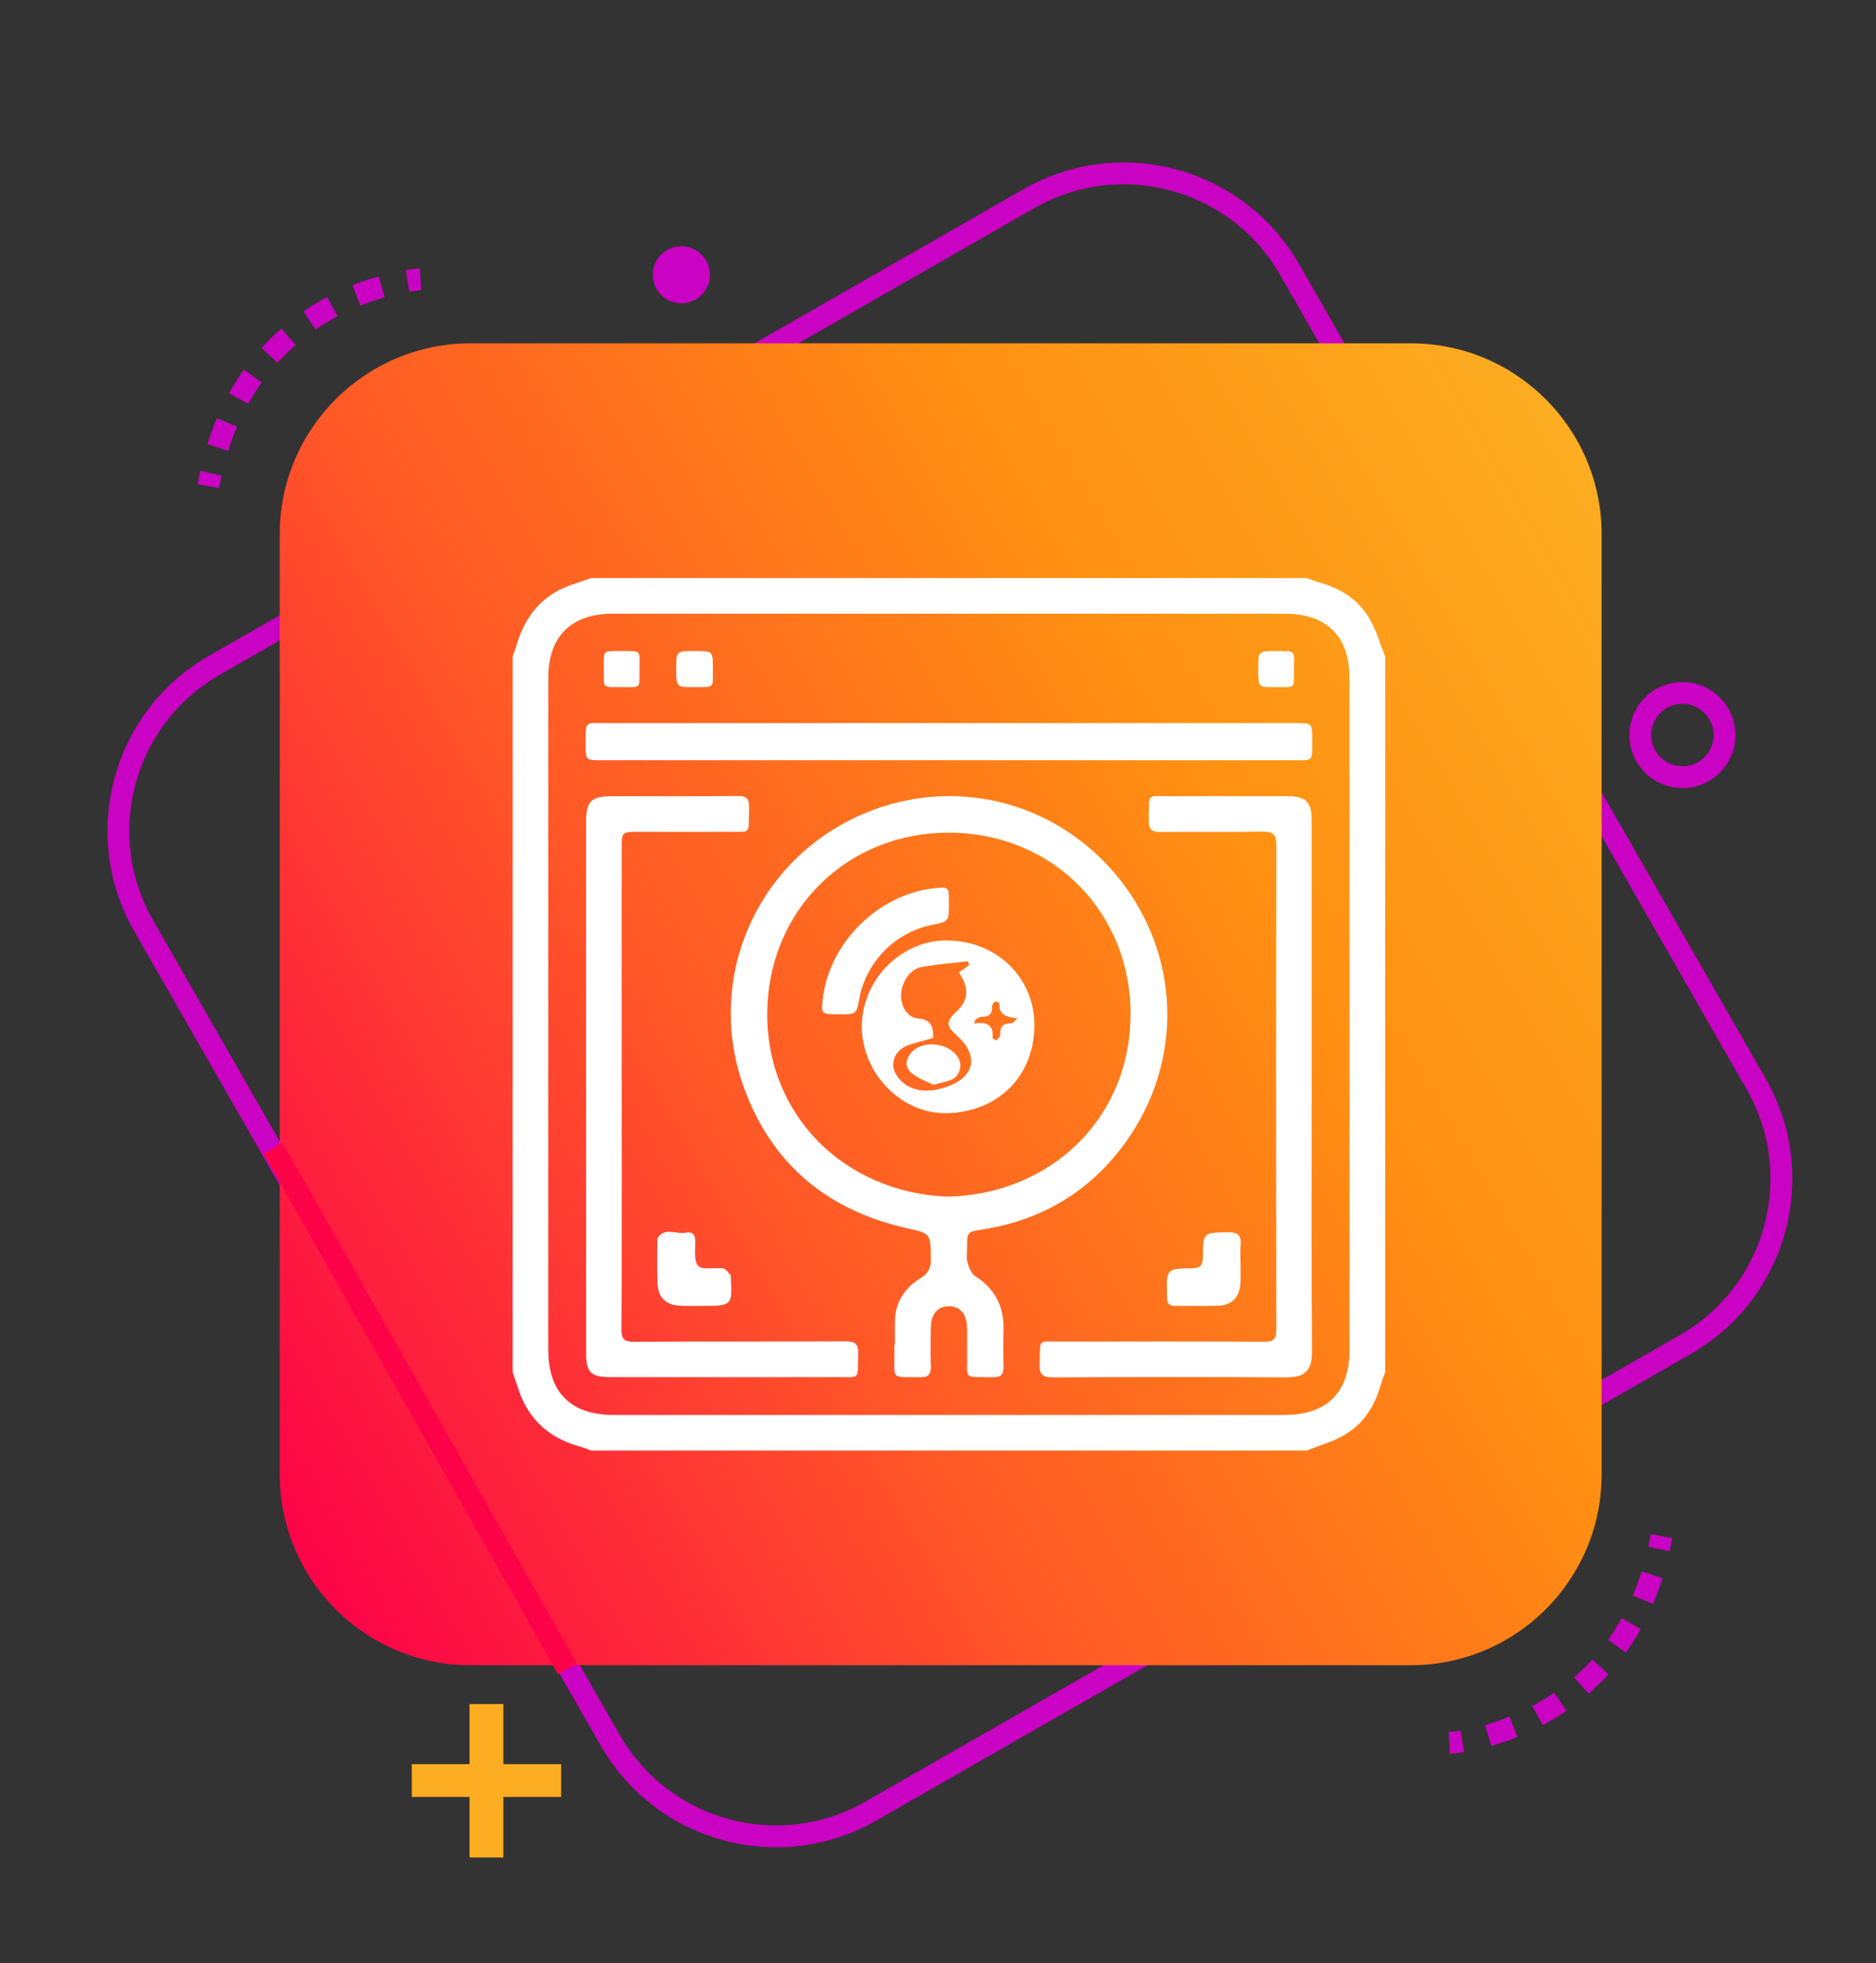 <?xml version="1.0" encoding="utf-8"?>
<!-- Generator: Adobe Illustrator 16.0.0, SVG Export Plug-In . SVG Version: 6.00 Build 0)  -->
<!DOCTYPE svg PUBLIC "-//W3C//DTD SVG 1.1//EN" "http://www.w3.org/Graphics/SVG/1.1/DTD/svg11.dtd">
<svg version="1.1" id="Layer_1" xmlns="http://www.w3.org/2000/svg" xmlns:xlink="http://www.w3.org/1999/xlink" x="0px" y="0px"
	 width="430px" height="450px" viewBox="0 0 430 450" enable-background="new 0 0 430 450" xml:space="preserve">
<rect x="0" y="0" width="430" height="450" fill="#333333" stroke="none"/>
<g>
	<path fill="none" stroke="#CA02C3" stroke-width="5" stroke-miterlimit="10" d="M199.606,415.131
		c-20.969,12.016-47.711,4.75-59.723-16.219L32.93,212.211c-12.012-20.975-4.75-47.712,16.223-59.726l186.699-106.95
		c20.971-12.008,47.713-4.75,59.727,16.222l106.951,186.701c12.012,20.971,4.746,47.711-16.225,59.727L199.606,415.131z"/>
	
		<linearGradient id="SVGID_1_" gradientUnits="userSpaceOnUse" x1="-123.743" y1="210.332" x2="206.978" y2="401.274" gradientTransform="matrix(1 0 0 -1 174 536)">
		<stop  offset="0" style="stop-color:#FC0348"/>
		<stop  offset="0.36" style="stop-color:#FF5827"/>
		<stop  offset="0.694" style="stop-color:#FF8F12"/>
		<stop  offset="1" style="stop-color:#FCAD21"/>
	</linearGradient>
	<path fill="url(#SVGID_1_)" d="M367.117,337.934c0,24.17-19.592,43.764-43.764,43.764H107.881
		c-24.171,0-43.764-19.594-43.764-43.764V122.459c0-24.17,19.593-43.763,43.764-43.763h215.474c24.17,0,43.762,19.593,43.762,43.763
		V337.934z"/>
	<line fill="none" stroke="#FC0348" stroke-width="5" stroke-miterlimit="10" x1="130.068" y1="382.52" x2="62.618" y2="263.197"/>
	<g>
		<g>
			<path fill="none" stroke="#CA02C3" stroke-width="5" stroke-miterlimit="10" d="M332.211,399.521c0,0,1.1-0.068,2.973-0.381"/>
			<path fill="none" stroke="#CA02C3" stroke-width="5" stroke-miterlimit="10" stroke-dasharray="6.102,6.102" d="
				M341.127,397.787c11.604-3.313,31.236-12.818,38.398-39.764"/>
			<path fill="none" stroke="#CA02C3" stroke-width="5" stroke-miterlimit="10" d="M380.246,355.055
				c0.213-0.959,0.41-1.939,0.592-2.941"/>
		</g>
	</g>
	<g>
		<g>
			<path fill="none" stroke="#CA02C3" stroke-width="5" stroke-miterlimit="10" d="M96.385,64.012c0,0-1.1,0.066-2.973,0.379"/>
			<path fill="none" stroke="#CA02C3" stroke-width="5" stroke-miterlimit="10" stroke-dasharray="6.102,6.102" d="M87.469,65.745
				c-11.603,3.313-31.236,12.82-38.398,39.766"/>
			<path fill="none" stroke="#CA02C3" stroke-width="5" stroke-miterlimit="10" d="M48.348,108.479
				c-0.211,0.959-0.408,1.939-0.59,2.941"/>
		</g>
	</g>
	<g>
		<path fill="#FCAD21" stroke="#FCAD21" stroke-width="4" stroke-miterlimit="10" d="M113.376,392.598v13.77h13.245v3.52h-13.245
			v13.881h-3.75v-13.881H96.385v-3.52h13.24v-13.77H113.376z"/>
	</g>
	<path fill="none" stroke="#CA02C3" stroke-width="5" stroke-miterlimit="10" d="M395.289,168.541
		c-0.031,5.335-4.383,9.638-9.715,9.601c-5.336-0.027-9.631-4.381-9.604-9.715c0.037-5.33,4.381-9.629,9.715-9.597
		C391.021,158.861,395.322,163.211,395.289,168.541z"/>
	<path fill="#CA02C3" d="M162.715,63.022c-0.021,3.615-2.967,6.523-6.578,6.499c-3.61-0.021-6.521-2.962-6.5-6.574
		c0.025-3.61,2.969-6.524,6.578-6.503C159.827,56.465,162.74,59.41,162.715,63.022z"/>
</g>
<path fill-rule="evenodd" clip-rule="evenodd" fill="none" d="M174.209,196.466c-2.668,0-5.337-0.048-8.003,0.019
	c-1.41,0.035-1.868-0.544-1.679-1.879c1.429-10.027,4.997-19.217,10.715-27.581c0.679-0.994,1.344-1.167,2.439-0.629
	c2.804,1.375,5.69,2.58,8.677,3.505c1.177,0.365,1.448,0.976,1.162,2.186c-1.769,7.482-2.9,15.065-3.271,22.747
	c-0.063,1.318-0.672,1.657-1.841,1.643C179.675,196.441,176.942,196.466,174.209,196.466z"/>
<path fill-rule="evenodd" clip-rule="evenodd" fill="none" d="M228.834,188.85c-2.408,0.002-4.817,0.005-7.226,0.001
	c-2.536-0.004-2.698-0.139-2.837-2.764c-0.316-5.99-1.168-11.908-2.344-17.783c-0.178-0.893-0.367-1.784-0.563-2.673
	c-0.619-2.81-0.603-2.76,2.147-3.795c2.557-0.962,5.093-1.987,7.588-3.099c1.041-0.464,1.623-0.307,2.258,0.627
	c5.771,8.496,9.354,17.817,10.746,27.995c0.166,1.214-0.327,1.501-1.371,1.495C234.434,188.835,231.635,188.848,228.834,188.85z"/>
<path fill-rule="evenodd" clip-rule="evenodd" fill="none" d="M229.04,203.562c2.731,0.002,5.463,0.028,8.193-0.01
	c1.215-0.016,1.545,0.392,1.361,1.643c-1.465,9.942-4.922,19.092-10.573,27.421c-0.838,1.235-1.565,1.646-2.992,0.916
	c-2.663-1.362-5.478-2.398-8.329-3.303c-1.166-0.369-1.466-0.935-1.185-2.154c1.693-7.356,2.939-14.786,3.293-22.341
	c0.076-1.587,0.721-2.295,2.43-2.207C223.832,203.658,226.438,203.56,229.04,203.562z"/>
<path fill-rule="evenodd" clip-rule="evenodd" fill="none" d="M192.897,188.851c-3.125-0.001-6.249-0.032-9.372,0.015
	c-1.271,0.019-1.922-0.336-1.91-1.758c0.048-5.532,0.032-11.064,0.008-16.597c-0.005-1.069,0.244-1.694,1.487-1.769
	c5.328-0.318,10.627-0.928,15.867-1.942c1.613-0.312,2.138,0.211,2.476,1.737c1.301,5.856,2.096,11.778,2.582,17.748
	c0.199,2.451,0.055,2.56-2.351,2.566C198.755,188.856,195.827,188.852,192.897,188.851z"/>
<path fill-rule="evenodd" clip-rule="evenodd" fill="none" d="M155.676,188.849c-3.191,0-6.382-0.032-9.573,0.016
	c-1.287,0.02-1.686-0.438-1.585-1.746c0.476-6.239,1.321-12.417,2.651-18.535c0.308-1.419,0.689-2.129,2.403-1.802
	c5.242,1.002,10.542,1.632,15.872,1.961c1.072,0.066,1.495,0.519,1.492,1.573c-0.02,5.666-0.025,11.332,0.004,16.997
	c0.006,1.229-0.583,1.559-1.69,1.547C162.059,188.827,158.868,188.849,155.676,188.849z"/>
<path fill-rule="evenodd" clip-rule="evenodd" fill="none" d="M181.635,143.796c-0.001-2.862-0.01-5.725,0.008-8.587
	c0.002-0.428-0.201-0.997,0.303-1.239c0.473-0.228,0.849,0.207,1.203,0.461c4.043,2.913,6.925,6.834,9.446,11.042
	c1.034,1.726,1.831,3.591,2.837,5.335c0.792,1.374,0.282,1.727-1.079,1.926c-3.797,0.557-7.611,0.917-11.429,1.268
	c-1.159,0.106-1.294-0.544-1.292-1.424C181.64,149.65,181.636,146.723,181.635,143.796z"/>
<path fill-rule="evenodd" clip-rule="evenodd" fill="none" d="M166.931,143.841c0,2.861-0.004,5.722,0.001,8.584
	c0.001,0.926-0.046,1.625-1.367,1.513c-3.822-0.322-7.625-0.771-11.422-1.304c-1.239-0.173-1.582-0.527-1.014-1.734
	c2.711-5.759,6.051-11.063,10.891-15.303c0.439-0.385,0.896-0.755,1.374-1.09c0.359-0.251,0.724-0.688,1.204-0.475
	c0.523,0.232,0.322,0.8,0.325,1.225C166.941,138.118,166.932,140.98,166.931,143.841z"/>
<path fill-rule="evenodd" clip-rule="evenodd" fill="none" d="M192.823,203.56c3.127,0.001,6.255,0.052,9.38-0.021
	c1.466-0.034,1.914,0.529,1.885,1.96c-0.104,4.91-0.063,4.911-4.945,4.911c-5.146,0-10.294-0.055-15.438,0.03
	c-1.647,0.027-2.113-0.559-2.104-2.149c0.027-4.733-0.031-4.733,4.772-4.731C188.523,203.56,190.672,203.56,192.823,203.56z"/>
<path fill-rule="evenodd" clip-rule="evenodd" fill="none" d="M155.481,203.56c3.125,0.001,6.251,0.05,9.375-0.021
	c1.454-0.034,2.139,0.36,2.099,1.966c-0.145,5.878,0.736,4.824-4.792,4.892c-5.013,0.062-10.028-0.042-15.04,0.043
	c-1.672,0.028-2.444-0.501-2.32-2.213c0.042-0.578-0.048-1.17-0.1-1.753c-0.259-2.91-0.262-2.911,2.573-2.913
	C150.011,203.558,152.747,203.56,155.481,203.56z"/>
<path fill-rule="evenodd" clip-rule="evenodd" fill="none" d="M174.414,211.177c2.668,0.001,5.338,0.047,8.006-0.018
	c1.348-0.033,1.878,0.48,1.84,1.825c-0.033,1.167,0.021,2.354,0.21,3.503c0.217,1.314-0.384,1.578-1.504,1.573
	c-5.337-0.023-10.675-0.031-16.013,0.004c-1.137,0.008-1.598-0.451-1.79-1.548c-1.146-6.534-1.291-5.214,4.173-5.335
	C171.028,211.144,172.721,211.175,174.414,211.177z"/>
<path fill-rule="evenodd" clip-rule="evenodd" fill="none" d="M206.563,139.872c3.478,1.822,6.134,3.871,8.763,5.963
	c0.917,0.729,0.523,1.156-0.324,1.475c-1.03,0.388-2.069,0.749-3.1,1.134c-0.707,0.265-1.279,0.163-1.62-0.568
	C209.112,145.368,207.949,142.854,206.563,139.872z"/>
<path fill-rule="evenodd" clip-rule="evenodd" fill="none" d="M196.567,147.488c-1.346,2.869-2.533,5.377-3.697,7.896
	c-0.337,0.733-0.839,0.955-1.566,0.629c-1.349-0.604-3.567-0.585-3.88-1.791c-0.301-1.157,1.798-1.876,2.883-2.725
	C192.146,150.061,194.104,148.785,196.567,147.488z"/>
<path fill-rule="evenodd" clip-rule="evenodd" fill="none" d="M206.619,252.29c1.31-2.829,2.424-5.226,3.527-7.626
	c0.464-1.013,1.222-0.775,1.971-0.469c1.172,0.48,3.047,0.46,3.283,1.658c0.222,1.125-1.542,1.697-2.501,2.42
	C211.041,249.672,209.157,251.043,206.619,252.29z"/>
<path fill-rule="evenodd" clip-rule="evenodd" fill="none" d="M170.59,312.198c-0.037-3.731,2.721-6.54,6.47-6.585
	c3.701-0.047,6.593,2.742,6.675,6.435c0.083,3.746-2.837,6.698-6.615,6.688C173.375,318.723,170.626,315.973,170.59,312.198z"/>
<g>
	<path fill-rule="evenodd" clip-rule="evenodd" fill="#FFFFFF" stroke="#FFFFFF" stroke-miterlimit="10" d="M792.838-23.06
		c-0.747,1.646-1.645,3.244-2.21,4.95c-1.778,5.366-3.411,10.686-11.057,7.314c-0.784-0.347-2.453,0.401-3.247,1.142
		c-3.447,3.211-7.444,6.172-9.806,10.088c-1.554,2.58-0.662,6.634-0.918,10.896c-3.597,1.491-8.056,3.341-13.209,5.476
		c-2.353-8.517-8.816-7.206-15.41-7.475c-5.447-0.222-9.353,0.119-11.826,5.449c-0.336,0.726-2.515,1.245-3.509,0.902
		c-3.912-1.35-7.692-3.081-12.068-4.897c4.078-7.124-0.204-10.786-4.681-15.564c-4.611-4.918-8.674-7.668-15.32-4.545
		c-2.005-4.88-3.779-9.202-5.855-14.254c6.729-2.547,7.365-7.618,7.299-14.139c-0.066-6.551-0.344-11.789-7.652-13.946
		c0.943-2.499,1.808-4.479,2.442-6.53c1.612-5.221,3.593-9.714,10.438-6.496c0.309,0.146,0.871,0.252,1.058,0.086
		c4.27-3.788,8.69-7.438,12.616-11.561c1.02-1.07,1.141-3.897,0.521-5.459c-1.735-4.369,0.406-5.945,4.019-7.021
		c1.56-0.465,3.156-0.985,4.551-1.797c3.248-1.889,5.695-1.641,7.497,1.983c1.437,2.89,3.586,4.218,7.084,3.268
		c2.044-0.556,4.419-0.581,6.505-0.157c4.969,1.008,8.71,0.181,11.024-4.907c0.399-0.877,3.087-1.436,4.387-1.043
		c3.618,1.093,7.059,2.763,10.406,4.138c0.213,0.59,0.515,0.985,0.426,1.247c-1.91,5.669-1.235,10.347,4.432,13.691
		c1.801,1.063,2.788,3.474,4.57,4.61c1.854,1.183,4.414,2.515,6.313,2.115c4.3-0.905,6.362,0.334,7.537,4.457
		c0.835,2.928,2.402,5.647,3.643,8.459c0,0.365,0,0.729,0,1.093c-5.708,1.909-9.015,5.289-7.515,11.837
		c0.313,1.365,0.345,2.936,0.005,4.285c-1.667,6.602,2.142,9.398,7.51,11.211C792.838-23.789,792.838-23.425,792.838-23.06z
		 M716.076-83.031c0.392,1.874,1.081,3.628,1.026,5.359c-0.05,1.568-0.461,3.551-1.486,4.588c-4.799,4.86-9.864,9.456-15.297,14.583
		c-0.134-0.024-1.193-0.393-2.256-0.4c-2.295-0.018-4.912-1.754-6.461,1.871c-1.602,3.752,1.831,3.974,3.175,5.786
		c1.165,1.576,1.964,3.764,2.062,5.725c0.265,5.241-0.393,10.561,0.229,15.74c0.341,2.835,0.044,4.493-2.409,5.688
		c-4.144,2.021-4.615,4.642-1.032,8.278c6.072-2.863,10.309-0.422,13.461,5.284c1.019,1.844,2.715,3.614,4.537,4.651
		c5.373,3.057,7.842,7.049,4.824,13.303c2.136,0.921,3.745,1.613,6.129,2.64c1.793-7.271,6.712-7.514,12.601-5.994
		c2.046,0.527,4.479,0.546,6.505-0.022c6.139-1.72,10.982-0.812,13.815,7.356c2.093-2.718,4.731-4.859,4.353-5.865
		c-2.203-5.848,1.198-8.516,5.205-11.311c1.758-1.227,3.429-2.844,4.567-4.646c3.285-5.202,7.237-8.383,13.47-5.358
		c2.761-3.952,2.476-6.47-1.499-8.838c-1.406-0.837-2.184-3.611-2.302-5.556c-0.301-5.05,0.343-10.177-0.212-15.184
		c-0.338-3.059-0.451-5.222,2.642-6.67c4.468-2.094,3.871-4.856,1.037-7.896c-2.846,0.547-5.484,1.055-8.125,1.563
		c0.627-0.703,1.256-1.408,1.883-2.112c-4.721-3.697-9.243-7.695-14.232-10.986c-3.396-2.242-4.163-4.622-2.813-8.178
		c0.37-0.976,0.373-2.091,0.6-3.467c-1.953-0.796-3.731-1.52-6.014-2.449c-2.153,6.953-6.801,7.503-12.875,6.045
		c-3.227-0.775-6.941-0.35-10.263,0.356c-3.336,0.709-5.587,0.375-7.187-2.836c-0.614-1.235-1.752-2.21-2.714-3.379
		C719.326-84.563,717.87-83.876,716.076-83.031z"/>
	<path fill-rule="evenodd" clip-rule="evenodd" fill="#FFFFFF" stroke="#FFFFFF" stroke-miterlimit="10" d="M546.844-53.673
		c2.876-0.152,5.752-0.304,8.775-0.463c1.535,3.834,0.938,5.769-3.378,5.551c-1.788-0.09-3.599,0.24-5.397,0.378
		C546.844-50.028,546.844-51.851,546.844-53.673z"/>
	<path fill-rule="evenodd" clip-rule="evenodd" fill="#FFFFFF" stroke="#FFFFFF" stroke-miterlimit="10" d="M623.326,3.917
		c2.191,0.206,3.772,0.353,5.605,0.525c0,1.77,0,3.297,0,5.276c-5.064-0.79-7.108,1.272-8.573,6.159
		c-1.316,4.385-4.88,8.321-8.111,11.853c-4.952,5.41-14.778,5.007-19.46-0.938c-3.891-4.94-6.895-10.578-10.9-16.863
		c-0.58-0.037-2.709-0.17-5.119-0.323c0-1.75,0-3.274,0-5.139c2.02-0.183,3.943-0.356,6.396-0.577
		c-2.182-12.395-6.201-23.767-12.697-34.136c-15.109-24.118-2.849-53.966,24.9-60.227c14.73-3.322,30.949,3.083,39.819,15.728
		c9.06,12.912,9.701,30.483,1.68,43.217C630.11-20.806,625.828-9.124,623.326,3.917z M617.579,4.204
		c2.573-14.958,8.739-28.41,15.675-41.607c3.396-6.463,4.201-13.535,2.513-20.682c-3.362-14.22-12.098-23.654-26.413-26.661
		c-13.897-2.92-25.656,1.911-34.009,13.34c-8.522,11.663-8.913,24.134-1.793,36.849c3.008,5.374,6.038,10.81,8.279,16.521
		c2.823,7.194,4.854,14.701,7.278,22.24C598.393,4.204,607.801,4.204,617.579,4.204z M589.827,10
		c-0.676,4.334,0.898,6.246,4.921,6.196c5.429-0.067,10.859-0.121,16.285-0.006c4.439,0.096,5.465-2.177,4.967-6.19
		C607.174,10,598.705,10,589.827,10z M595.746,21.727c5.596,5.891,10.02,5.702,13.602,0
		C604.991,21.727,600.795,21.727,595.746,21.727z"/>
	<path fill-rule="evenodd" clip-rule="evenodd" fill="#FFFFFF" stroke="#FFFFFF" stroke-miterlimit="10" d="M709.954-110.811
		c-0.082-0.785-0.24-1.641-0.237-2.496c0.002-0.68,0.204-1.361,0.364-2.327c3.707-0.207,7.253-0.403,11.047-0.614
		c-23.43-23.809-64.728-33.216-103.657-5.68c-0.988-1.123-2.116-2.4-3.3-3.743c23.144-18.568,67.924-32.048,111.149,4.434
		c3.545-3.234-3.586-11.417,6.304-12.377c0,7.636,0,14.964,0,22.803C724.695-110.811,717.517-110.811,709.954-110.811z"/>
	<path fill-rule="evenodd" clip-rule="evenodd" fill="#FFFFFF" stroke="#FFFFFF" stroke-miterlimit="10" d="M614.094,48.707
		c1.519-1.722,2.562-2.9,3.795-4.296c17.904,13.141,37.623,19.399,59.593,16.292c16.791-2.374,31.092-10.258,44.699-22.22
		c-4.746-0.259-8.273-0.452-12.113-0.663c0-1.716,0-3.201,0-5.31c7.455,0.354,14.641,0.695,21.741,1.032c0,7.578,0,14.592,0,21.887
		c-2.071,0-3.589,0-5.54,0c0-3.899,0-7.631,0-12.474C689.857,72.585,652.856,74.446,614.094,48.707z"/>
	<path fill-rule="evenodd" clip-rule="evenodd" fill="#FFFFFF" stroke="#FFFFFF" stroke-miterlimit="10" d="M638.066-20.382
		c1.972,1.926,3.889,3.802,6.123,5.985c-1.367,1.471-2.512,2.702-3.887,4.183c-2.357-2.299-4.393-4.283-7.188-7.008
		C634.898-18.359,636.235-19.213,638.066-20.382z"/>
	<path fill-rule="evenodd" clip-rule="evenodd" fill="#FFFFFF" stroke="#FFFFFF" stroke-miterlimit="10" d="M571.86-86.442
		c-1.469,1.549-2.553,2.692-4.163,4.39c-2.012-2.372-3.857-4.547-6.031-7.11c0.97-1.017,2.113-2.213,3.586-3.756
		C567.616-90.602,569.646-88.612,571.86-86.442z"/>
	<path fill-rule="evenodd" clip-rule="evenodd" fill="#FFFFFF" stroke="#FFFFFF" stroke-miterlimit="10" d="M571.793-16.674
		c-2.533,2.329-4.518,4.151-6.822,6.269c-1.098-1.038-2.313-2.184-3.773-3.566c2.275-2.326,4.27-4.366,6.477-6.623
		C569.154-19.187,570.285-18.11,571.793-16.674z"/>
	<path fill-rule="evenodd" clip-rule="evenodd" fill="#FFFFFF" stroke="#FFFFFF" stroke-miterlimit="10" d="M600.254-97.615
		c0-3.495,0-6.167,0-9.299c1.551-0.137,3.071-0.273,5.017-0.446c0,3.167,0,5.966,0,9.247
		C603.903-97.978,602.398-97.829,600.254-97.615z"/>
	<path fill-rule="evenodd" clip-rule="evenodd" fill="#FFFFFF" stroke="#FFFFFF" stroke-miterlimit="10" d="M633.186-86.349
		c2.664-2.451,4.77-4.386,7.373-6.783c1.051,1.242,2.08,2.456,3.591,4.242c-2.248,1.835-4.442,3.626-7.016,5.728
		C636.37-83.778,635.172-84.745,633.186-86.349z"/>
	<path fill-rule="evenodd" clip-rule="evenodd" fill="#FFFFFF" stroke="#FFFFFF" stroke-miterlimit="10" d="M649.57-53.81
		c3.028,0,5.65,0,8.597,0c0,1.721,0,3.199,0,4.635C649.731-47.95,649.573-48.028,649.57-53.81z"/>
	<path fill-rule="evenodd" clip-rule="evenodd" fill="#FFFFFF" stroke="#FFFFFF" stroke-miterlimit="10" d="M766.808-37.889
		c-0.021,15.721-12.688,28.397-28.412,28.439c-15.697,0.044-28.773-12.716-28.817-28.121c-0.048-15.924,12.771-28.998,28.534-29.103
		C753.911-66.779,766.83-53.82,766.808-37.889z M761.13-37.979c-0.046-12.687-10.282-23.033-22.75-22.989
		c-12.741,0.043-23.161,10.59-23.104,23.385c0.06,12.609,10.25,22.896,22.8,23.014C750.563-14.455,761.176-25.229,761.13-37.979z"/>
	<path fill-rule="evenodd" clip-rule="evenodd" fill="#FFFFFF" stroke="#FFFFFF" stroke-miterlimit="10" d="M604.927-78.266
		c-1.541,2.611-2.284,5.356-3.394,5.514c-8.414,1.189-14.033,6.213-18.734,13.06c-1.602-0.801-2.964-1.481-4.316-2.156
		C583.072-71.964,591.324-77.381,604.927-78.266z"/>
</g>
<g>
	<path fill-rule="evenodd" clip-rule="evenodd" fill="#FFFFFF" d="M780.604,121c1.057,0.583,2.139,1.128,3.169,1.757
		c6.854,4.19,8.027,12.429,2.448,18.202c-6.137,6.349-12.416,12.561-18.671,18.795c-0.73,0.73-1.696,1.224-2.691,1.923
		c2.331,2.64,4.172,4.639,5.919,6.719c5.571,6.635,6.154,18.09,0.303,24.531c-6.483,7.138-13.824,13.495-20.56,19.968
		c-17.358-17.351-35.072-35.056-52.927-52.901c0.189-0.268,0.447-0.768,0.825-1.147c5.758-5.79,11.441-11.658,17.327-17.316
		c7.006-6.734,16.65-7.862,24.868-2.789c2.862,1.767,5.226,4.343,7.99,6.697c0.515-0.427,1.114-0.849,1.624-1.361
		c5.154-5.185,10.163-10.524,15.488-15.526c2.985-2.802,6.487-5.053,9.757-7.553C777.185,121,778.895,121,780.604,121z"/>
	<path fill-rule="evenodd" clip-rule="evenodd" fill="#FFFFFF" d="M562.864,260.08c0.412-3.081,0.694-6.186,1.256-9.238
		c6.482-35.202,26.759-58.414,60.925-69.04c16.018-4.982,32.236-4.249,48.256,0.696c0.624,0.192,1.258,0.355,1.361,0.384
		c6.525-5.86,12.784-11.483,19.174-17.223c1.112,1.257,3.141,3.548,5.661,6.395c-4.772,4.552-9.959,9.5-15.23,14.528
		c3.575,2.138,6.683,4.153,9.962,5.832c0.708,0.363,2.339-0.167,3.03-0.827c3.836-3.661,7.511-7.488,11.363-11.381
		c2.256,2.439,4.297,4.644,6.62,7.156c-3.842,3.511-8.015,7.323-11.976,10.943c3.344,3.137,5.999,5.627,8.99,8.433
		c3.392-3.334,7.469-7.342,11.375-11.182c2.414,2.221,4.628,4.257,7.087,6.518c-3.907,3.868-7.544,7.587-11.327,11.151
		c-1.424,1.341-1.735,2.39-0.606,4.113c1.861,2.841,3.465,5.853,5.268,8.945c5.103-5.188,10.117-10.288,15.315-15.573
		c2.529,2.812,4.538,5.046,5.899,6.56c-5.466,6.127-11.111,12.457-16.921,18.97c0.994,4.819,2.43,10.336,3.236,15.942
		c2.702,18.775-0.679,36.569-9.954,53.04c-12.467,22.142-31.451,35.86-56.107,41.694c-4.491,1.063-9.154,1.408-13.737,2.084
		c-2.66,0-5.319,0-7.979,0c-4.488-0.65-9.037-1.024-13.455-1.996c-35.061-7.705-60.927-35.398-66.293-70.828
		c-0.438-2.89-0.797-5.791-1.192-8.686C562.864,265.021,562.864,262.55,562.864,260.08z M715.542,217.938
		c-1.494,0.621-2.331,1.312-3.023,1.188c-1.577-0.281-3.553-0.546-4.484-1.599c-0.931-1.051-1.614-3.698-0.97-4.522
		c2.348-3.003,0.396-4.56-1.411-6.339c-1.014-0.999-2.149-1.879-3.119-2.916c-1.132-1.21-2.114-1.568-3.643-0.459
		c-1.786,1.296-3.782,1.122-5.563-0.226c-1.854-1.403-2.185-3.406-1.4-5.37c0.604-1.51,0.264-2.152-1.007-2.943
		c-18.894-11.768-39.266-15.262-60.94-10.529c-16.838,3.677-31.049,12.178-42.424,25.097c-18.727,21.269-25.221,46.15-18.359,73.439
		c8.586,34.139,31.129,55.277,65.759,61.084c33.577,5.629,60.945-7.072,80.084-34.96c15.608-22.741,17.88-47.997,8.444-74.002
		C721.373,229.063,718.236,223.618,715.542,217.938z"/>
	<path fill-rule="evenodd" clip-rule="evenodd" fill="#FFFFFF" d="M603.371,229.457c2.634-0.23,4.792-0.389,6.943-0.615
		c2.121-0.223,4.066-0.752,3.853-3.506c-0.207-2.667-2.218-2.763-4.187-2.688c-7.301,0.275-14.6,0.603-22.101,0.527
		c9.753-15.524,23.695-25.452,41.244-30.034c24.886-6.498,47.019-0.504,67.386,16.194c-5.063,0.49-8.469,2.368-10.767,6.098
		c-2.611,4.241-2.688,8.709-0.91,13.117c1.378,3.412,3.122,6.73,5.098,9.841c7.017,11.042,8.535,22.706,4.627,35.168
		c-3.324,10.598-6.524,21.233-9.791,31.849c-0.133,0.433-0.373,0.834-0.789,1.745c-8.709-26.074-17.261-51.675-25.942-77.668
		c2.643-0.242,4.887-0.413,7.121-0.663c2.027-0.228,3.842-0.823,3.682-3.39c-0.162-2.624-2.084-2.8-4.109-2.799
		c-12.24,0.006-24.48,0.009-36.721-0.009c-2.047-0.003-3.936,0.229-4.172,2.78c-0.238,2.575,1.631,3.569,3.606,3.347
		c5.777-0.652,7.746,2.58,9.249,7.45c2.318,7.513,5.344,14.807,7.957,22.232c0.411,1.17,0.627,2.68,0.257,3.812
		c-4.811,14.7-9.743,29.362-14.651,44.031c-0.087,0.262-0.255,0.499-0.777,1.488C620.712,281.47,612.138,255.753,603.371,229.457z"
		/>
	<path fill-rule="evenodd" clip-rule="evenodd" fill="#FFFFFF" d="M649.457,271.646c7.354,20.183,14.707,40.366,22.154,60.804
		c-14.666,5.442-29.207,5.323-44.298,1.329c7.175-20.881,14.247-41.463,21.319-62.043
		C648.908,271.707,649.182,271.677,649.457,271.646z"/>
	<path fill-rule="evenodd" clip-rule="evenodd" fill="#FFFFFF" d="M581.266,234.307c11.535,31.815,22.823,62.949,34.111,94.084
		c-0.236,0.15-0.472,0.302-0.707,0.453c-15.954-8.66-27.723-21.244-34.429-38.287C572.928,271.971,573.548,253.408,581.266,234.307z
		"/>
	<path fill-rule="evenodd" clip-rule="evenodd" fill="#FFFFFF" d="M684.949,325.46c2.397-6.985,4.779-13.978,7.197-20.955
		c5.599-16.146,11.314-32.252,16.78-48.443c2.348-6.949,3.677-14.145,3.267-21.56c-0.061-1.092-0.009-2.191,0.292-3.307
		c8.469,16.465,10.133,33.765,5.39,51.487c-4.986,18.636-15.899,33.104-32.29,43.27C685.372,325.787,685.16,325.624,684.949,325.46z
		"/>
</g>
<g>
	<path fill-rule="evenodd" clip-rule="evenodd" fill="#FFFFFF" d="M1005.369,88.813c0,3.678,0,7.357,0,11.037
		c-2.567,3.098-5.276,6.094-7.652,9.333c-1.516,2.066-3.127,2.937-5.764,2.934c-68.511-0.074-137.022-0.074-205.533-0.001
		c-2.631,0.004-4.26-0.85-5.777-2.92c-2.375-3.24-5.078-6.242-7.643-9.346c0-3.68,0-7.359,0-11.037
		c2.596-0.131,5.189-0.339,7.785-0.374c4.799-0.065,4.803-0.023,4.803-4.696c0.001-42.954,0.063-85.909-0.076-128.862
		c-0.019-5.501,1.369-9.635,6.658-11.88c64.482,0,128.965,0,193.448,0c5.177,2.646,6.864,7.02,6.827,12.634
		c-0.126,19.24-0.048,38.481-0.048,57.721c0,23.785,0.048,47.57-0.061,71.354c-0.013,2.957,0.89,3.913,3.805,3.772
		C999.205,88.333,1002.293,88.681,1005.369,88.813z M888.303,88.42c31.459,0,62.918,0,94.377-0.002c4.094,0,4.1-0.01,4.1-4.189
		c0.001-35.717,0.001-71.436,0-107.153c0-4.024-0.008-4.033-3.934-4.033c-62.82-0.002-125.643-0.002-188.463,0
		c-3.946,0-3.953,0.008-3.954,4.011c-0.002,35.718-0.001,71.437,0,107.154c0,4.205,0.005,4.21,4.368,4.21
		C825.965,88.42,857.134,88.42,888.303,88.42z M888.395-32.768c1.742,0,3.484,0,5.227,0c29.516,0,59.033,0.003,88.549-0.003
		c5.311-0.001,4.557,0.302,4.605-4.737c0.026-2.806,0.012-5.613,0.002-8.419c-0.018-5.354-1.274-6.59-6.729-6.59
		c-60.679-0.002-121.357-0.001-182.036,0c-0.87,0-1.745-0.023-2.611,0.052c-3.153,0.277-4.905,2.097-4.955,5.249
		c-0.056,3.483-0.019,6.968-0.018,10.452c0.001,3.987,0.004,3.995,3.899,3.996C825.684-32.768,857.039-32.768,888.395-32.768z
		 M888.646,93.469c-4.743,0-9.485,0-14.229,0c-31.07,0-62.141-0.008-93.211,0.036c-1.061,0.001-2.949,0.4-3.021,0.843
		c-0.189,1.186,0.113,2.667,0.744,3.717c1.086,1.809,2.717,3.286,3.85,5.074c1.57,2.479,3.627,3.174,6.527,3.17
		c64.561-0.078,129.121-0.178,193.682,0.113c6.821,0.03,11.762-1.353,14.772-7.566c0.676-1.395,0.982-2.968,1.459-4.459
		c-1.335-0.309-2.671-0.887-4.006-0.889C959.691,93.458,924.168,93.469,888.646,93.469z"/>
	<path fill-rule="evenodd" clip-rule="evenodd" fill="#FFFFFF" d="M952.865,51.475c-1.903,0-3.416,0-5.396,0
		c0-3.936,0.132-7.779-0.042-11.609c-0.14-3.064-0.247-6.227-1.069-9.149c-2.662-9.472-10.498-15.762-20.227-15.669
		c-9.012,0.086-17.106,4.329-20.512,14.992c-1.507,4.715-0.799,10.107-1.377,15.16c-0.501,4.379-0.813,8.917-2.236,13.027
		c-3.793,10.939-13.85,17.814-25.734,17.686c-11.867-0.131-21.588-6.34-25.85-17.264c-1.434-3.676-1.758-7.891-2.011-11.896
		c-0.329-5.205-0.073-10.447-0.09-15.674c-0.003-1.037-0.097-2.075-0.164-3.438c-2.473,0-4.682,0.032-6.889-0.006
		c-7.329-0.126-10.399-3.014-10.71-10.342c-0.177-4.154-0.117-8.324-0.023-12.483c0.046-2.021-0.5-2.915-2.732-3.063
		c-1.072-0.072-2.727-1.367-2.928-2.35c-0.361-1.776,1.301-2.317,2.891-2.34c2.129-0.031,4.267-0.142,6.385,0.012
		c2.354,0.171,3.09-0.858,2.967-3.059c-0.119-2.123,0.039-4.259-0.031-6.386c-0.068-2.092,1.341-2,2.731-2.005
		c1.407-0.005,2.778-0.051,2.712,2.027c-0.076,2.32,0.031,4.646-0.014,6.967c-0.032,1.68,0.607,2.47,2.387,2.439
		c4.063-0.07,8.131-0.083,12.193,0.003c1.969,0.042,2.52-0.89,2.469-2.657c-0.064-2.224,0.047-4.453-0.013-6.677
		c-0.059-2.24,1.456-2.064,2.95-2.122c1.51-0.059,2.379,0.331,2.305,2.083c-0.098,2.318,0.033,4.646-0.031,6.967
		c-0.048,1.71,0.6,2.469,2.379,2.405c2.416-0.087,4.84-0.042,7.258,0.016c1.507,0.036,3.016,0.217,3.028,2.274
		c0.011,1.926-1.284,2.597-2.874,2.466c-2.426-0.199-2.922,0.916-2.848,3.07c0.136,3.963,0.076,7.936,0.026,11.903
		c-0.09,7.083-3.679,10.696-10.709,10.858c-7.284,0.17-7.337,0.17-7.266,7.42c0.052,5.219-0.071,10.471,0.491,15.643
		c0.936,8.598,5.861,14.877,13.607,18.129c7.62,3.198,15.257,2.352,22.209-2.844c6.546-4.893,9.012-11.582,9.348-19.346
		c0.184-4.252-0.096-8.533,0.266-12.765c1.343-15.747,16.92-27.448,33.475-23.116c10.354,2.709,19.303,12.913,19.677,26.127
		C952.979,41.695,952.865,46.51,952.865,51.475z M850.835,1.879c-4.153,0-8.308,0.082-12.457-0.035
		c-1.985-0.056-2.747,0.551-2.677,2.62c0.136,4.051,0.02,8.111,0.047,12.167c0.027,4.232,1.66,5.902,5.988,5.943
		c6.471,0.061,12.941,0.061,19.412-0.002c3.907-0.037,5.201-1.275,5.323-5.247c0.133-4.342-0.019-8.692,0.069-13.036
		c0.041-1.984-0.915-2.456-2.669-2.43C859.527,1.924,855.181,1.881,850.835,1.879z"/>
	<path fill-rule="evenodd" clip-rule="evenodd" fill="#FFFFFF" d="M960.369-44.556c1.947-0.241,3.105,0.196,3.035,2.554
		c-0.061,2.042-0.885,2.624-2.783,2.652c-2.011,0.031-2.949-0.52-2.947-2.747C957.676-44.186,958.443-44.899,960.369-44.556z"/>
	<path fill-rule="evenodd" clip-rule="evenodd" fill="#FFFFFF" d="M949.537-42.172c0.35,2.29-0.76,2.79-2.655,2.82
		c-2.148,0.035-2.501-1.047-2.546-2.871c-0.059-2.292,1.271-2.349,2.968-2.403C949.285-44.688,949.965-43.862,949.537-42.172z"/>
	<path fill-rule="evenodd" clip-rule="evenodd" fill="#FFFFFF" d="M976.479-41.998c0.238,1.912-0.632,2.597-2.49,2.634
		c-2.18,0.044-2.488-1.103-2.541-2.918c-0.062-2.092,1.023-2.308,2.707-2.35C976.162-44.682,976.747-43.764,976.479-41.998z"/>
</g>
<g>
	<path fill-rule="evenodd" clip-rule="evenodd" fill="#FFFFFF" d="M748.398,17.904c0.037,2.208,0.104,4.416,0.105,6.624
		c0.006,24.141,0.004,48.283,0.004,72.424c0,1.087,0,2.174,0,3.727c1.242-0.37,2.092-0.589,2.92-0.874
		c12.311-4.235,25.266,1.957,28.811,14.371c1.273,4.466,1.039,9.407,1.18,14.142c0.18,6.087,0.045,6.063,6.066,6.102
		c5.787,0.034,4.98-0.694,4.994,5.006c0.035,14.194-0.059,28.392,0.074,42.587c0.025,2.655-0.801,3.271-3.326,3.248
		c-12.58-0.12-25.162-0.003-37.742-0.101c-2.344-0.018-3.053,0.691-3.025,3.037c0.115,10.028,0.023,20.061,0.07,30.09
		c0.008,1.8-0.281,2.774-2.486,2.771c-44.967-0.069-89.933-0.066-134.899-0.077c0-67.692,0-135.384,0-203.075
		C656.895,17.904,702.646,17.904,748.398,17.904z M615.826,120.413c0,22.875,0,45.75,0,68.625c0,4.322,0.002,4.324,4.213,4.324
		c39.457,0.001,78.914,0.019,118.373-0.02c6.273-0.006,5.461,1.141,5.576-5.769c0.029-1.754-0.609-2.42-2.377-2.391
		c-4.506,0.073-9.016-0.027-13.521,0.034c-1.635,0.022-2.26-0.574-2.256-2.229c0.035-15.478,0.039-30.955-0.002-46.43
		c-0.006-1.713,0.715-2.225,2.303-2.167c2.123,0.079,4.256-0.058,6.377,0.036c1.836,0.082,2.611-0.563,2.549-2.492
		c-0.111-3.482-0.053-6.973-0.021-10.458c0.051-5.909,1.953-11.119,5.717-15.721c0.764-0.933,1.158-2.437,1.164-3.68
		c0.074-17.007-0.004-34.016,0.104-51.022c0.018-2.565-0.678-3.292-3.281-3.286c-40.563,0.083-81.125,0.08-121.688,0.004
		c-2.543-0.005-3.302,0.619-3.289,3.249C615.872,74.152,615.826,97.282,615.826,120.413z M615.828,21.683
		c0,6.645,0.076,12.842-0.043,19.036c-0.041,2.132,0.67,2.797,2.77,2.763c6.459-0.105,12.922-0.038,19.383-0.038
		c34.264,0,68.525-0.028,102.787,0.055c2.604,0.006,3.395-0.739,3.299-3.313c-0.186-5.009-0.049-10.031-0.055-15.046
		c-0.006-3.45-0.012-3.456-3.566-3.456c-40.385-0.001-80.77-0.001-121.154-0.001C618.248,21.683,617.246,21.683,615.828,21.683z
		 M680.037,216.481c20.32,0,40.637-0.038,60.957,0.055c2.389,0.011,3.111-0.723,3.018-3.037c-0.152-3.906-0.037-7.82-0.043-11.731
		c-0.006-3.417-0.012-3.42-3.541-3.421c-34.008-0.002-68.014-0.002-102.02-0.002c-6.717,0-13.434,0.059-20.148-0.033
		c-1.906-0.025-2.523,0.6-2.469,2.495c0.119,4.163,0.207,8.341-0.025,12.494c-0.15,2.675,0.801,3.247,3.314,3.235
		C639.398,216.44,659.718,216.482,680.037,216.481z M759.113,180.666c8.502,0,17.004-0.074,25.506,0.048
		c2.381,0.034,3.25-0.571,3.225-3.108c-0.125-11.815-0.104-23.633-0.012-35.451c0.018-2.19-0.566-2.954-2.855-2.942
		c-17.258,0.084-34.516,0.084-51.773-0.003c-2.314-0.01-2.867,0.817-2.852,2.972c0.08,11.816,0.086,23.634-0.004,35.45
		c-0.02,2.286,0.598,3.117,3.006,3.08C741.939,180.579,750.527,180.66,759.113,180.666z M759.145,134.404
		c5.016,0,10.033-0.039,15.049,0.022c1.699,0.022,2.486-0.518,2.443-2.334c-0.094-3.739,0.057-7.484-0.066-11.223
		c-0.197-5.89-2.295-10.741-7.209-14.467c-9.508-7.209-24.449-2.23-26.713,9.48c-1.066,5.515-0.719,11.312-0.813,16.983
		c-0.01,0.501,1.459,1.448,2.262,1.472C749.109,134.474,754.129,134.407,759.145,134.404z"/>
	<path fill-rule="evenodd" clip-rule="evenodd" fill="#FFFFFF" d="M679.76,62.428c14.959,0,29.922,0.045,44.881-0.049
		c2.328-0.014,3.137,0.637,3.084,3.013c-0.137,6.117-0.107,12.24-0.012,18.359c0.031,2.041-0.553,2.847-2.727,2.843
		c-30.092-0.056-60.182-0.056-90.272,0.001c-2.129,0.003-2.782-0.675-2.743-2.776c0.113-6.288,0.115-12.581,0-18.869
		c-0.039-2.062,0.688-2.57,2.652-2.562C649.668,62.459,664.713,62.428,679.76,62.428z M636.648,82.184c1.395,0,2.398,0,3.402,0
		c16.064,0,32.128,0,48.191,0c10.625,0,21.25-0.064,31.873,0.049c2.289,0.025,2.984-0.725,2.863-2.923
		c-0.154-2.796-0.033-5.607-0.037-8.412c-0.008-3.358-0.01-3.368-3.35-3.368c-26.518-0.003-53.034-0.002-79.553,0
		c-0.679,0-1.439-0.155-2.014,0.099c-0.559,0.246-1.305,0.916-1.316,1.416C636.604,73.278,636.648,77.516,636.648,82.184z"/>
	<path fill-rule="evenodd" clip-rule="evenodd" fill="#FFFFFF" d="M632,93c1.436,0,2.436,0,3.438,0c29.564,0,59.127,0,88.691,0.001
		c3.512,0,3.518,0.006,3.52,3.469c0.004,5.947-0.063,11.895,0.035,17.839c0.031,2.021-0.697,2.616-2.67,2.613
		c-30.16-0.048-60.316-0.051-90.475,0.006c-2.037,0.005-2.611-0.635-2.58-2.625C632.064,107.351,632,100.396,632,93z
		 M679.789,112.356c13.342,0,26.684-0.046,40.025,0.043c2.254,0.016,3.244-0.483,3.063-2.946c-0.209-2.874-0.203-5.786-0.002-8.661
		c0.172-2.437-0.59-3.165-3.088-3.152c-20.055,0.101-40.11,0.057-60.166,0.057c-6.713,0-13.429,0.088-20.139-0.048
		c-2.281-0.046-2.977,0.695-2.842,2.916c0.178,2.878,0.191,5.786-0.002,8.662c-0.164,2.446,0.643,3.201,3.125,3.181
		C653.104,112.297,666.447,112.356,679.789,112.356z"/>
	<path fill-rule="evenodd" clip-rule="evenodd" fill="#FFFFFF" d="M688.76,34.682c-4.236,0-8.473-0.055-12.707,0.027
		c-1.728,0.033-2.385-0.527-2.395-2.326c-0.012-1.877,0.81-2.266,2.461-2.256c8.387,0.051,16.773,0.054,25.16-0.001
		c1.719-0.012,2.396,0.517,2.402,2.324c0.008,1.881-0.82,2.283-2.469,2.256C697.063,34.637,692.91,34.682,688.76,34.682z"/>
	<path fill-rule="evenodd" clip-rule="evenodd" fill="#FFFFFF" d="M655.904,34.647c-1.814,0.294-2.322-0.584-2.349-2.287
		c-0.028-1.857,0.828-2.224,2.458-2.25c1.77-0.029,2.32,0.635,2.324,2.362C658.343,34.302,657.592,34.912,655.904,34.647z"/>
	<path fill-rule="evenodd" clip-rule="evenodd" fill="#FFFFFF" d="M665.109,34.647c-1.854,0.311-2.315-0.625-2.321-2.33
		c-0.005-1.691,0.666-2.206,2.274-2.202c1.639,0.004,2.51,0.386,2.488,2.272C667.531,34.182,666.867,34.909,665.109,34.647z"/>
	<path fill-rule="evenodd" clip-rule="evenodd" fill="#FFFFFF" d="M679.773,210.13c-3.994,0.001-7.988-0.019-11.98,0.01
		c-1.733,0.011-3.095-0.449-3.18-2.447c-0.09-2.129,1.477-2.508,3.088-2.517c7.988-0.039,15.975-0.026,23.963-0.003
		c1.789,0.006,3.406,0.725,3.398,2.664c-0.01,2.149-1.871,2.291-3.564,2.293C687.59,210.131,683.682,210.13,679.773,210.13z"/>
	<path fill-rule="evenodd" clip-rule="evenodd" fill="#FFFFFF" d="M748.605,174.157c0.965-3.33,1.828-6.399,2.74-9.455
		c0.637-2.133,0.926-4.001-0.381-6.234c-2.244-3.836-0.949-8.85,2.396-11.496c3.645-2.888,8.777-2.884,12.199,0.011
		c3.582,3.029,4.648,7.913,2.289,11.902c-1.094,1.852-0.893,3.491-0.373,5.332c0.914,3.226,1.756,6.472,2.689,9.94
		C762.828,174.157,755.932,174.157,748.605,174.157z M764.043,169.114c-0.711-2.413-1.178-4.397-1.893-6.286
		c-0.75-1.993-0.953-3.616,0.611-5.5c2.016-2.429,1.613-5.465-0.432-6.989c-1.99-1.484-4.885-1.36-6.553,0.28
		c-1.813,1.788-2.063,4.999-0.191,6.907c1.416,1.439,1.615,2.643,0.854,4.477c-0.916,2.217-1.422,4.604-2.16,7.111
		C757.684,169.114,760.67,169.114,764.043,169.114z"/>
	<path fill-rule="evenodd" clip-rule="evenodd" fill="#FFFFFF" d="M690.645,76.29c0.352-1.35,0.35-3.025,1.184-3.93
		c0.51-0.552,2.779-0.357,3.393,0.305c0.637,0.688,0.734,2.979,0.166,3.432c-0.977,0.775-2.656,0.663-4.039,0.923
		C691.113,76.776,690.879,76.533,690.645,76.29z"/>
	<path fill-rule="evenodd" clip-rule="evenodd" fill="#FFFFFF" d="M662.513,77.139c0.406-2.08,0.304-3.768,1.09-4.735
		c0.458-0.565,2.792-0.433,3.446,0.221c0.65,0.651,0.768,2.998,0.206,3.442C666.265,76.846,664.578,76.743,662.513,77.139z"/>
	<path fill-rule="evenodd" clip-rule="evenodd" fill="#FFFFFF" d="M651.078,72.193c2.035-0.327,2.551,0.582,2.568,2.422
		c0.019,1.882-0.787,2.221-2.43,2.274c-1.9,0.061-2.521-0.616-2.481-2.491C648.773,72.609,649.407,71.86,651.078,72.193z"/>
	<path fill-rule="evenodd" clip-rule="evenodd" fill="#FFFFFF" d="M682.1,77.067c-2.187-0.352-3.855-0.209-4.891-0.951
		c-0.555-0.399-0.482-2.759,0.153-3.424c0.632-0.66,2.896-0.837,3.422-0.272C681.613,73.308,681.584,74.994,682.1,77.067z"/>
	<path fill-rule="evenodd" clip-rule="evenodd" fill="#FFFFFF" d="M709.49,74.477c0.297,1.731-0.389,2.409-2.195,2.412
		c-1.76,0.003-2.365-0.595-2.344-2.353c0.02-1.667,0.445-2.46,2.281-2.437C708.969,72.121,709.797,72.677,709.49,74.477z"/>
	<path fill-rule="evenodd" clip-rule="evenodd" fill="#FFFFFF" d="M695.6,105.061c0.316,1.87-0.471,2.518-2.383,2.515
		c-1.828-0.002-2.303-0.686-2.326-2.397c-0.023-1.832,0.498-2.59,2.447-2.543C695.111,102.676,695.885,103.27,695.6,105.061z"/>
	<path fill-rule="evenodd" clip-rule="evenodd" fill="#FFFFFF" d="M651.362,107.461c-2.079,0.357-2.585-0.61-2.626-2.418
		c-0.045-1.98,0.835-2.367,2.595-2.408c2.091-0.047,2.267,1.033,2.3,2.686C653.666,107.125,653.029,107.867,651.362,107.461z"/>
	<path fill-rule="evenodd" clip-rule="evenodd" fill="#FFFFFF" d="M681.105,107.796c-1.354-0.361-3.038-0.368-3.938-1.212
		c-0.563-0.526-0.385-2.779,0.272-3.409c0.672-0.644,2.968-0.764,3.427-0.199c0.799,0.984,0.733,2.671,1.029,4.063
		C681.633,107.292,681.369,107.544,681.105,107.796z"/>
	<path fill-rule="evenodd" clip-rule="evenodd" fill="#FFFFFF" d="M667.469,105.145c0.344,2.005-0.715,2.382-2.478,2.423
		c-1.941,0.046-2.173-0.912-2.198-2.491c-0.027-1.673,0.428-2.453,2.27-2.438C666.898,102.654,667.804,103.219,667.469,105.145z"/>
	<path fill-rule="evenodd" clip-rule="evenodd" fill="#FFFFFF" d="M705.023,105.196c-0.189-1.577,0.141-2.588,2.086-2.55
		c1.605,0.031,2.527,0.32,2.455,2.214c-0.063,1.606-0.148,2.761-2.262,2.706C705.564,107.52,704.771,106.945,705.023,105.196z"/>
</g>
<g>
	<path fill-rule="evenodd" clip-rule="evenodd" fill="#FFFFFF" d="M796.005,462.163c-0.673,3.889-1.326,7.778-2.023,11.661
		c-2.707,15.124-8.656,28.906-17.409,41.479c-12.831,18.433-29.834,31.662-50.8,39.552c-16.34,6.151-33.262,8.299-50.72,6.093
		c-29.709-3.752-53.836-17.385-72.482-40.666c-9.809-12.247-16.551-26.112-20.01-41.463c-1.24-5.506-2.084-11.101-3.109-16.655
		c0-5.776,0-11.551,0-17.325c0.199-0.859,0.438-1.713,0.593-2.582c0.966-5.402,1.517-10.914,2.938-16.191
		c5.752-21.332,16.809-39.479,33.498-54.058c12.256-10.704,26.182-18.426,41.936-22.611c5.719-1.521,11.596-2.438,17.401-3.63
		c7.939,0,15.881,0,23.82,0c0.608,0.141,1.217,0.276,1.825,0.424c8.11,1.965,16.498,3.178,24.28,6.042
		c21.016,7.737,38.003,21.023,50.829,39.466c8.748,12.579,14.7,26.357,17.409,41.48c0.697,3.884,1.351,7.774,2.023,11.66
		C796.005,450.612,796.005,456.387,796.005,462.163z M790.765,453.5c0.003-56.535-45.901-102.691-101.818-103.117
		c-57.999-0.443-103.813,46.35-104.313,102.018c-0.518,57.7,46.172,103.872,102.401,104.19
		C744.418,556.916,790.972,510.354,790.765,453.5z"/>
	<path fill-rule="evenodd" clip-rule="evenodd" fill="#FFFFFF" d="M674.143,507.818c-1.937,0-2.98,0-4.024,0
		c-18.76,0-37.521-0.047-56.278,0.05c-2.675,0.016-3.596-0.691-3.589-3.485c0.085-34.724,0.053-69.447,0.06-104.172
		c0-3.385,0.156-3.547,3.495-3.547c49.245-0.006,98.49-0.006,147.734,0c3.485,0,3.606,0.127,3.606,3.709
		c0.004,34.633,0.004,69.268,0,103.899c0,3.532-0.02,3.542-3.691,3.544c-22.186,0.004-44.374,0.056-66.562-0.065
		c-2.922-0.018-4.62,0.871-5.942,3.465c-2.086,4.083-4.462,8.025-6.833,11.958c-1.661,2.754-4.14,4.327-7.452,3.847
		c-3.029-0.438-5.385-2.262-5.84-5.238c-0.311-2.033,0.361-4.385,1.145-6.38C670.904,513.022,672.426,510.87,674.143,507.818z
		 M694.34,502.941c1.133,0.076,1.994,0.184,2.856,0.185c19.937,0.009,39.877-0.039,59.816,0.064
		c2.674,0.014,3.317-0.868,3.309-3.408c-0.078-26.795-0.074-53.592-0.004-80.388c0.006-2.414-0.615-3.297-3.172-3.293
		c-46.284,0.066-92.568,0.062-138.852,0.012c-2.278-0.003-3.165,0.566-3.159,3.027c0.077,26.977,0.071,53.952,0.006,80.929
		c-0.004,2.318,0.621,3.126,3.048,3.114c18.676-0.09,37.352-0.045,56.028-0.056c3.045,0,4.25-1.214,4.66-4.854
		c-1.137-0.065-2.269-0.19-3.4-0.192c-17.322-0.012-34.646-0.063-51.968,0.047c-2.772,0.02-3.521-0.871-3.51-3.568
		c0.091-23.366,0.095-46.733-0.004-70.101c-0.013-2.752,0.806-3.502,3.532-3.496c42.764,0.079,85.528,0.055,128.293,0.057
		c3.566,0,3.581,0.01,3.582,3.603c0.004,23.278,0.004,46.556,0,69.832c-0.001,3.598-0.022,3.615-3.62,3.615
		c-17.142,0.007-34.282,0.004-51.426,0.004C696.349,498.073,695.852,498.446,694.34,502.941z M693.511,426.15
		c-1.64-0.112-2.675-0.246-3.71-0.246c-20.392-0.014-40.782-0.01-61.173-0.01c-0.541,0-1.084,0.029-1.624,0.008
		c-1.486-0.059-2.086,0.643-2.084,2.124c0.021,14.706,0.021,29.413-0.002,44.121c-0.002,1.367,0.485,1.995,1.896,1.929
		c2.629-0.121,5.408,0.626,7.529-1.861c0.484-0.567,1.705-0.455,2.531-0.794c1.115-0.456,2.398-0.815,3.225-1.614
		c4.925-4.769,9.773-9.616,14.555-14.529c0.814-0.837,1.39-2.058,1.701-3.205c0.584-2.139,1.765-3.559,3.953-3.906
		c2.313-0.367,4.07,0.559,5.036,2.73c2.204,4.949,7.247,6.507,11.082,10.041C679.305,438.49,680.762,438.17,693.511,426.15z
		 M744.207,457.08c0.799-15.945-13.42-31.296-31.213-31.234c-16.172,0.055-31.538,12.601-31.401,31.506
		c0.128,17.967,13.755,31.063,31.426,31.202C731.491,488.702,744.938,473.127,744.207,457.08z M673.132,411.273
		c17.405,0,34.811,0,52.217,0c5.871,0,5.871,0,5.864-5.848c-0.005-3.895-0.005-3.897-4.024-3.897c-35.082-0.001-70.165,0-105.247,0
		c-6.813,0-6.701,0.002-6.818,6.793c-0.041,2.446,0.758,3.011,3.087,3C636.517,411.233,654.824,411.273,673.132,411.273z
		 M658.461,459.181c-0.673,0.322-0.955,0.381-1.127,0.552c-4.852,4.814-9.946,9.419-14.414,14.567
		c-1.918,2.209-2.951,5.458-3.61,8.41c-0.593,2.657-0.044,5.557-0.153,8.342c-0.075,1.874,0.629,2.564,2.498,2.535
		c4.77-0.078,9.545-0.125,14.311,0.019c2.197,0.067,2.756-0.761,2.738-2.821c-0.084-9.633-0.033-19.267-0.045-28.897
		C658.656,461.104,658.547,460.318,658.461,459.181z M664.242,457.832c-0.254,0.895-0.467,1.295-0.468,1.698
		c-0.023,10.705-0.011,21.41-0.046,32.114c-0.006,1.613,0.836,1.947,2.215,1.93c3.238-0.045,6.479-0.085,9.714,0.016
		c1.743,0.054,2.372-0.541,2.354-2.318c-0.076-7.105-0.014-14.215-0.063-21.32c-0.006-0.752-0.165-1.808-0.664-2.198
		C673.083,464.445,668.786,461.261,664.242,457.832z M750.308,455.473c-0.205,0.014-0.413,0.025-0.62,0.04
		c-0.09,0.151-0.239,0.297-0.263,0.46c-0.076,0.532-0.125,1.071-0.149,1.609c-0.47,10.345-4.186,19.216-11.818,26.37
		c-0.634,0.595-1.023,1.671-1.123,2.568c-0.177,1.604,0.01,3.243-0.067,4.863c-0.078,1.645,0.624,2.239,2.238,2.197
		c3.065-0.074,6.141-0.151,9.197,0.024c2.296,0.135,2.891-0.719,2.87-2.925c-0.099-10.913-0.04-21.825-0.056-32.736
		C750.517,457.12,750.382,456.297,750.308,455.473z M733.143,426.35c0.228,0.585,0.243,0.814,0.362,0.899
		c7.406,5.36,12.322,12.436,14.753,21.258c0.153,0.557,0.833,0.967,1.269,1.445c0.332-0.646,0.944-1.291,0.952-1.941
		c0.069-6.651,0.016-13.304,0.063-19.955c0.013-1.686-0.788-2.179-2.316-2.166c-4.405,0.038-8.811,0.001-13.215,0.035
		C734.432,425.93,733.858,426.181,733.143,426.35z M673.232,520.021c0.504,0.628,0.922,1.654,1.56,1.817
		c0.813,0.205,1.956-0.06,2.673-0.542c0.681-0.456,1.02-1.443,1.467-2.221c5.205-9.039,10.374-18.102,15.626-27.114
		c0.917-1.571,1.546-2.615-0.512-3.959c-2.28-1.488-2.826,0.085-3.627,1.47c-5.401,9.341-10.79,18.69-16.161,28.051
		C673.865,518.207,673.648,518.992,673.232,520.021z M624.928,486.329c0,7.615-0.002,7.566,7.613,7.27
		c1.664-0.065,2.204-0.65,2.15-2.242c-0.082-2.512-0.018-5.029-0.021-7.545c-0.005-4.147-0.688-4.851-4.847-4.856
		c-5.586-0.007-4.841-0.321-4.896,4.948C624.92,484.712,624.928,485.521,624.928,486.329z M750.527,406.439
		c0-0.541,0.007-1.08,0-1.621c-0.025-1.658,0.467-3.428-2.399-3.365c-2.735,0.06-2.481,1.688-2.469,3.424
		c0.01,1.35,0.077,2.705-0.009,4.05c-0.13,2.007,0.951,2.344,2.669,2.389c1.883,0.048,2.363-0.799,2.219-2.446
		C750.469,408.065,750.527,407.25,750.527,406.439z M760.272,406.519c0-0.63-0.008-1.261,0.002-1.89
		c0.028-1.638,0.314-3.213-2.323-3.17c-2.377,0.037-2.648,1.221-2.559,3.068c0.069,1.438,0.09,2.885,0,4.32
		c-0.121,1.93,0.795,2.449,2.593,2.47c1.791,0.021,2.469-0.632,2.3-2.368C760.205,408.146,760.271,407.33,760.272,406.519z
		 M740.782,406.444c0-0.81-0.044-1.62,0.009-2.427c0.1-1.541-0.146-2.537-2.123-2.542c-1.975-0.005-2.509,0.81-2.407,2.589
		c0.094,1.703,0.087,3.418,0.006,5.122c-0.083,1.724,0.783,2.1,2.312,2.118c1.597,0.02,2.364-0.488,2.216-2.164
		C740.716,408.248,740.78,407.344,740.782,406.444z M683.223,491.096c5.446-5.436,5.434-8.213,0-12.464
		C683.223,482.806,683.223,486.7,683.223,491.096z M719.823,493.026c0.011,0.178,0.021,0.357,0.031,0.536
		c2.759,0,5.519,0.009,8.277-0.002c3.308-0.014,3.862-1.006,2.381-4.36C726.955,490.473,723.388,491.749,719.823,493.026z
		 M700,493.294c2.017,0,4.032,0,6.048,0c0.004-0.236,0.007-0.474,0.011-0.712C703.99,493.19,702.026,490.199,700,493.294z"/>
	<path fill-rule="evenodd" clip-rule="evenodd" fill="#FFFFFF" d="M688.822,456.958c0.358-12.853,10.077-23.909,24.262-23.91
		c12.229-0.002,24.314,9.159,23.989,25.257c-0.263,12.934-10.234,22.907-23.906,23.04
		C699.503,481.476,689.331,471.271,688.822,456.958z M714.26,467.828c0,1.799,0,3.597,0,5.397c0,0.09,0,0.181,0.004,0.271
		c0.062,2.7,0.723,3.239,3.253,2.517c7.203-2.054,11.96-6.601,14.174-13.816c0.442-1.445,0.11-2.116-1.261-2.652
		c-3.09-1.201-6.102-2.61-9.21-3.755c-0.784-0.291-2.157-0.263-2.676,0.231c-2.565,2.448-5.346,4.89-4.315,9.116
		C714.437,465.985,714.26,466.93,714.26,467.828z M704.234,474.318c0-5.053,0.351-9.602-0.14-14.059
		c-0.271-2.464-3.026-3.008-5.206-1.578c-1.488,0.975-2.984,1.935-4.552,2.952C695.762,467.058,698.631,471.25,704.234,474.318z
		 M705.04,440.221c3.795-1.506,7.154-0.429,10.458,1.444c3.319,1.882,6.702,3.655,10.103,5.386c1.18,0.599,2.5,0.922,4.208,1.532
		C725.833,439.328,714.917,435.744,705.04,440.221z M696.231,447.27c0.399,0.346,0.799,0.688,1.2,1.033
		c1.573-2.02,3.146-4.035,4.72-6.053c-0.26-0.221-0.519-0.439-0.778-0.659C699.658,443.484,697.944,445.378,696.231,447.27z"/>
</g>
<g>
	<path fill-rule="evenodd" clip-rule="evenodd" fill="#FFFFFF" d="M448.885-139.049c1.885-2.957,3.506-6.129,5.718-8.816
		c2.85-3.46,7.091-4.459,11.348-4.498c14.083-0.131,28.167-0.055,42.251-0.034c0.699,0.001,1.639-0.008,2.047,0.404
		c0.795,0.8,1.759,1.886,1.779,2.872c0.021,0.986-0.798,2.365-1.663,2.893c-0.963,0.588-2.394,0.542-3.62,0.545
		c-13.014,0.033-26.028,0.014-39.043,0.024c-8.352,0.007-12.215,3.885-12.219,12.327c-0.012,36.458-0.012,72.915,0.001,109.373
		c0.003,7.591,4.354,11.992,11.919,11.993c58.831,0.017,117.662,0.017,176.494-0.001c8.129-0.002,12.314-4.264,12.316-12.412
		c0.01-27.454-0.004-54.909,0.025-82.364c0.002-1.308-0.01-2.803,0.58-3.884c1.357-2.488,3.646-2.043,6.066,1.004
		c0,30.316,0,60.634,0,90.95c-0.244,0.365-0.559,0.701-0.721,1.102c-3.77,9.142-8.289,12.197-18.141,12.204
		c-12.742,0.008-25.48,0.001-38.221,0.003c-3.744,0-7.486,0.04-11.227-0.01c-1.592-0.021-2.219,0.607-2.201,2.215
		c0.059,5.346,0.047,10.692,0.006,16.037c-0.01,1.363,0.51,1.938,1.881,1.911c2.406-0.046,4.813,0.025,7.217-0.013
		c1.906-0.03,3.596,0.264,4.27,2.377c0.693,2.171-0.639,3.314-2.248,4.299c-31.922,0-63.844,0-95.766,0
		c-1.207-1.277-2.84-2.466-1.805-4.538c0.968-1.938,2.816-2.216,4.796-2.145c1.866,0.068,3.743-0.073,5.606,0.035
		c1.978,0.112,2.674-0.702,2.637-2.654C518.88,7.434,518.791,2.709,519-2c0.123-2.771-0.867-3.439-3.518-3.422
		c-16.467,0.109-32.934,0.099-49.4,0.032c-7.107-0.028-12.439-3.15-15.59-9.662c-0.576-1.188-1.074-2.414-1.607-3.622
		C448.885-58.799,448.885-98.924,448.885-139.049z M556.025-5.364c-9.264,0-18.529,0.034-27.793-0.029
		c-1.792-0.013-2.576,0.479-2.54,2.405c0.096,5.076,0.095,10.155,0.002,15.232c-0.036,2.035,0.823,2.569,2.72,2.565
		c18.262-0.048,36.523-0.053,54.785,0.007c1.988,0.005,2.662-0.665,2.625-2.626c-0.094-4.897-0.125-9.802,0.014-14.696
		c0.061-2.169-0.543-2.938-2.82-2.908C574.02-5.296,565.023-5.365,556.025-5.364z"/>
	<path fill-rule="evenodd" clip-rule="evenodd" fill="#FFFFFF" d="M662.885-121.394c-1.16,1.847-2.885,2.492-5,2.484
		c-7.752-0.029-15.506,0.054-23.258-0.032c-6.473-0.072-13.006-5.212-14.475-11.466c-0.402-1.714-1.121-2.101-2.693-2.09
		c-7.664,0.056-15.328,0.083-22.99-0.013c-2.037-0.026-2.807,0.867-3.256,2.688c-4.338,17.637-21.588,29.85-41.083,27.024
		c-14.656-2.125-24.844-11.024-29.126-24.793c-6.523-20.982,4.841-41.067,25.074-46.608c4.838-1.325,10.188-0.922,15.309-1.004
		c1.756-0.028,2.984-0.347,4.225-1.594c5.266-5.3,10.627-10.509,15.955-15.751c1.068,0,2.139,0,3.209,0
		c0.828,0.307,1.633,0.717,2.488,0.903c7.193,1.568,14.402,3.069,21.598,4.641c16.305,3.562,32.619,7.097,48.891,10.811
		c1.836,0.419,3.428,1.911,5.133,2.906C662.885-155.99,662.885-138.692,662.885-121.394z M571.178-172.764
		c0.543,0.483,0.82,0.851,1.191,1.042c5.236,2.708,9.467,6.556,13.16,11.122c0.682,0.845,2.283,1.316,3.469,1.328
		c10.518,0.101,21.033,0.048,31.553,0.075c1.051,0.003,2.416-0.138,3.082,0.434c1.002,0.863,2.014,2.273,2.066,3.492
		c0.039,0.841-1.402,2.009-2.434,2.555c-0.859,0.454-2.086,0.271-3.148,0.272c-10.518,0.015-21.035-0.009-31.553,0.03
		c-1.502,0.005-3.047,0.118-4.494,0.485c-2.939,0.745-5,3.88-4.744,6.895c0.305,3.589,3.201,5.929,7.604,5.946
		c10.965,0.043,21.928,0.016,32.891,0.019c5.389,0,5.469,0.067,6.447,5.253c0.959,5.077,4.076,7.967,9.127,8.074
		c6.146,0.13,12.299,0.003,18.449,0.055c1.699,0.015,2.391-0.626,2.387-2.355c-0.035-13.28-0.031-26.561,0.002-39.841
		c0.004-1.401-0.469-2.048-1.898-2.333c-4.631-0.923-9.23-1.995-13.846-2.996c-11.219-2.432-22.441-4.863-33.666-7.279
		c-6.949-1.496-13.895-3.016-20.867-4.391c-1.008-0.198-2.51-0.012-3.191,0.626C578.877-180.605,575.17-176.764,571.178-172.764z
		 M578.92-158.205c-0.006-0.008-0.248-0.374-0.543-0.694c-13.266-14.49-36.416-13.29-47.491,3.308
		c-8.657,12.974-5.614,30.151,5.511,39.328c7.979,6.583,17.067,8.912,27.225,6.147c10.541-2.87,17.316-9.714,20.926-19.885
		c0.537-1.517,0.344-2.397-1.541-2.828c-7.594-1.735-12.16-9.561-9.502-16.86C574.576-152.632,576.906-155.12,578.92-158.205z"/>
	<path fill-rule="evenodd" clip-rule="evenodd" fill="#FFFFFF" d="M555.617-21.935c-13.637,0-27.274,0.004-40.912-0.003
		c-3.7-0.001-5.654-1.244-5.58-3.505c0.076-2.298,1.686-3.261,5.476-3.278c0.713-0.003,1.432-0.063,2.138,0.008
		c1.867,0.185,2.656-0.588,2.961-2.49c1.74-10.837,7.465-19.307,16.616-25.033c8.598-5.381,18.154-7.21,28.222-4.548
		c12.826,3.393,21.471,11.42,26.031,23.83c0.701,1.907,1.154,3.941,1.436,5.957c0.258,1.846,1.17,2.383,2.871,2.292
		c1.418-0.076,2.863-0.098,4.271,0.068c1.82,0.214,3.338,1.078,3.385,3.133c0.049,2.131-1.326,3.208-3.334,3.467
		c-0.967,0.124-1.957,0.1-2.936,0.1C582.713-21.933,569.166-21.934,555.617-21.935z M526.38-28.979
		c1.091,0.084,2.198,0.245,3.306,0.245c17.449,0.017,34.9,0.012,52.35,0.01c0.623,0,1.396,0.214,1.834-0.075
		c0.619-0.409,1.521-1.353,1.389-1.791c-1-3.3-1.715-6.841-3.469-9.729c-7.391-12.169-19.102-17.022-33.088-14.159
		C536.974-52.078,527.092-40.929,526.38-28.979z"/>
	<path fill-rule="evenodd" clip-rule="evenodd" fill="#FFFFFF" d="M469.033-77.279c0.001-14.345-0.054-28.689,0.059-43.034
		c0.018-2.248,0.414-4.657,1.305-6.699c1.781-4.08,5.594-5.35,9.674-5.411c9.264-0.139,18.531-0.062,27.797-0.013
		c0.939,0.005,2.259,0.107,2.73,0.7c0.791,0.991,1.422,2.428,1.377,3.649c-0.027,0.754-1.324,1.739-2.252,2.106
		c-1.022,0.403-2.277,0.275-3.431,0.278c-8.464,0.019-16.929-0.005-25.393,0.019c-4.098,0.012-5.265,1.179-5.267,5.231
		c-0.008,28.867-0.01,57.735,0,86.603c0.002,4.096,0.998,5.102,5.005,5.122c4.276,0.023,8.554-0.003,12.83,0.016
		c0.887,0.003,1.99-0.206,2.612,0.229c1.113,0.777,2.749,2.035,2.676,2.974c-0.096,1.191-1.66,3.22-2.619,3.235
		c-6.83,0.115-13.721,0.25-20.48-0.551c-3.365-0.398-5.738-3.447-6.305-7.161c-0.24-1.577-0.303-3.193-0.307-4.792
		C469.023-48.946,469.032-63.113,469.033-77.279z"/>
	<path fill-rule="evenodd" clip-rule="evenodd" fill="#FFFFFF" d="M642.664-69.762c0,12.032-0.012,24.066,0.006,36.101
		c0.006,4.234-0.885,8.121-5.041,10.115c-1.938,0.93-4.225,1.431-6.383,1.536c-4.625,0.227-9.268,0.102-13.902,0.044
		c-0.955-0.012-2.143-0.07-2.797-0.615c-0.861-0.717-1.82-1.963-1.773-2.937c0.043-0.952,1.133-2.106,2.064-2.693
		c0.818-0.514,2.053-0.479,3.105-0.49c4.367-0.047,8.734-0.002,13.102-0.027c4.027-0.023,5.016-1.019,5.018-5.116
		c0.01-24.157,0.004-48.315,0.01-72.472c0-0.979-0.295-2.204,0.174-2.882c0.818-1.182,2.145-2.82,3.217-2.791
		c1.07,0.03,2.26,1.758,3.064,2.964c0.418,0.627,0.135,1.735,0.135,2.626C642.666-94.188,642.666-81.976,642.664-69.762z"/>
	<path fill-rule="evenodd" clip-rule="evenodd" fill="#FFFFFF" d="M532.389-82.112c0,5.252,0.021,10.505-0.01,15.757
		c-0.016,2.631-1.395,4.376-3.379,4.171c-2.397-0.249-3.195-1.848-3.188-4.119c0.03-10.593-0.005-21.187,0.024-31.78
		c0.008-2.663,1.152-3.986,3.244-4.002c2.113-0.017,3.273,1.296,3.295,3.95C532.418-92.795,532.389-87.453,532.389-82.112z"/>
	<path fill-rule="evenodd" clip-rule="evenodd" fill="#FFFFFF" d="M585.867-81.948c0,5.163,0.02,10.327-0.008,15.488
		c-0.016,2.705-1.277,4.308-3.279,4.303c-1.992-0.005-3.258-1.614-3.264-4.311c-0.02-10.505-0.025-21.008,0.002-31.512
		c0.006-2.812,1.223-4.258,3.406-4.088c2.498,0.194,3.174,1.855,3.158,4.097C585.844-92.629,585.869-87.289,585.867-81.948z"/>
	<path fill-rule="evenodd" clip-rule="evenodd" fill="#FFFFFF" d="M559.113-82.28c-0.002,2.22,0.025,4.44-0.01,6.661
		c-0.035,2.163-1.256,3.344-3.345,3.306c-1.948-0.035-3.144-1.184-3.159-3.221c-0.035-4.44-0.064-8.881,0.016-13.321
		c0.035-1.962,1.168-3.17,3.189-3.182c2.171-0.013,3.232,1.282,3.295,3.363C559.166-86.545,559.115-84.412,559.113-82.28z"/>
	<path fill-rule="evenodd" clip-rule="evenodd" fill="#FFFFFF" d="M569.031-132.232c-0.078,4.699-2.941,8.383-7.518,9.415
		c-1.775,0.4-2.695,1.156-2.465,3.065c0.281,2.335-0.734,3.838-3.111,4.091c-1.926,0.205-3.396-1.511-3.426-4.138
		c-0.02-1.743-0.705-2.543-2.344-2.987c-4.574-1.238-7.061-4.325-7.475-8.917c-0.184-2.024,0.676-3.385,2.578-3.751
		c1.763-0.34,2.916,0.655,3.763,2.289c0.758,1.46,1.793,3.682,2.954,3.851c2.9,0.42,5.977,0.066,8.898-0.456
		c0.645-0.115,1.551-2.424,1.232-3.335c-0.371-1.058-1.867-2.176-3.039-2.399c-2.156-0.409-4.438-0.096-6.658-0.238
		c-6.811-0.435-10.898-5.682-9.398-12.295c0.817-3.606,3.086-6.246,6.839-7.023c1.974-0.409,2.765-1.25,2.623-3.216
		c-0.168-2.348,0.937-3.868,3.347-3.881c2.461-0.014,3.471,1.526,3.219,3.895c-0.213,1.978,0.604,2.825,2.6,3.185
		c4.178,0.753,7.266,4.686,7.381,8.965c0.051,1.849-0.846,3.486-2.52,3.511c-1.236,0.019-3.398-1.232-3.586-2.215
		c-0.736-3.858-3.221-4.242-6.316-4.064c-1.244,0.071-2.496-0.013-3.742,0.042c-1.996,0.089-3.625,0.808-3.478,3.124
		c0.137,2.138,1.41,3.396,3.667,3.424c1.961,0.024,3.927-0.056,5.881,0.064C564.904-141.858,569.123-137.642,569.031-132.232z"/>
</g>
<g>
	<path fill-rule="evenodd" clip-rule="evenodd" fill="#FFFFFF" d="M698.965,26.955c1.828-3.681,4.529-6.487,8.265-8.26
		c58.04-0.126,116.079-0.581,174.118,0.25c6.283,2.506,8.518,7.571,8.524,13.869c0.035,35.585,0.086,71.172-0.04,106.755
		c-0.027,7.723-3.26,13.402-11.786,14.485c-1.831-0.933-3.811-0.625-5.736-0.627c-52.537-0.015-105.075-0.015-157.614-0.001
		c-1.93,0-3.902-0.272-5.759,0.555c-6.065-1.418-10.083-4.672-10.22-11.403c1.234-1.411,0.924-3.14,0.924-4.776
		c0.014-35.598,0.016-71.195,0.01-106.793C699.65,29.616,699.671,28.225,698.965,26.955z"/>
	<path fill-rule="evenodd" clip-rule="evenodd" fill="#FFFFFF" d="M700.537,194.256c-8.554-4.488-10.428-13.512-13.269-21.317
		c-1.897-5.213,3.866-4.848,7.3-4.864c20.088-0.088,40.178-0.044,60.268-0.046c2.789,0,5.58,0,8.369,0
		c15.436,0,15.436,0,18.207,14.33c7.76,1.337,15.611-0.29,23.397,0.741c2.13,0.281,3.464-1.29,3.797-3.486
		c0.603-3.226-1.574-6.968,1.842-9.65c28.152-1.25,56.31-0.419,84.46-0.437c1.431-0.002,2.69,0.658,3.926,1.317
		c1.22-0.036,2.551,0.54,1.994,1.729c-3.726,7.959-5.418,17.304-14.352,21.844C824.496,194.459,762.517,194.742,700.537,194.256z"/>
	<path fill-rule="evenodd" clip-rule="evenodd" fill="#FFFFFF" d="M700.537,194.256c2.334-2.281,5.282-1.388,7.975-1.392
		c56.689-0.049,113.381-0.049,170.069,0c2.682,0.004,5.657-0.926,7.896,1.552c-2.778,1.738-5.886,1.444-8.939,1.444
		c-55.738,0.003-111.474-0.004-167.209,0.011C706.964,195.873,703.631,195.83,700.537,194.256z"/>
	<path fill-rule="evenodd" clip-rule="evenodd" fill="#FFFFFF" d="M881.348,18.944c-2.428,2.055-5.343,1.214-8.047,1.217
		c-52.715,0.047-105.43,0.048-158.146-0.002c-2.682-0.002-5.64,0.917-7.925-1.464c3.724-1.474,7.628-1.315,11.524-1.314
		c49.809,0.01,99.618,0.01,149.428,0C872.637,17.379,877.099,17.244,881.348,18.944z"/>
	<path fill-rule="evenodd" clip-rule="evenodd" fill="#FFFFFF" d="M898.834,170.844c-29.805,0.067-59.61,0.134-89.415,0.201
		c-0.688-0.325-1.126-0.848-1.277-1.599c1.275-2.253,3.461-1.333,5.241-1.336c26.182-0.063,52.361-0.072,78.541,0.003
		C894.458,168.12,897.756,166.87,898.834,170.844z"/>
	<path fill-rule="evenodd" clip-rule="evenodd" fill="#FFFFFF" d="M708.937,153.98c2.362-2.213,5.298-1.339,7.991-1.341
		c51.055-0.049,102.11-0.049,153.165,0c2.687,0.003,5.636-0.896,7.953,1.414C821.677,154.029,765.307,154.005,708.937,153.98z"/>
	<path fill-rule="evenodd" clip-rule="evenodd" fill="#FFFFFF" d="M698.965,26.955c1.966,1.721,1.485,4.054,1.486,6.224
		c0.02,34.155,0.024,68.31-0.01,102.464c-0.002,2.414,0.68,5.082-1.725,6.935C698.005,104.035,697.529,65.493,698.965,26.955z"/>
	<path fill-rule="evenodd" clip-rule="evenodd" fill="#FFFFFF" d="M809.402,181.092c-1.583,3.532-4.717,3.396-7.844,3.363
		c-6.701-0.068-13.401-0.089-20.102-0.157c-0.166-0.002-0.486-0.355-0.465-0.504c0.072-0.488,0.271-0.958,0.42-1.434
		c8.786-0.419,17.571-0.835,26.356-1.254C808.306,180.31,808.849,180.265,809.402,181.092z"/>
	<path fill-rule="evenodd" clip-rule="evenodd" fill="#FFFFFF" d="M809.402,181.092c-0.545,0.005-1.089,0.01-1.634,0.015
		c0.125-3.886,0.249-7.774,0.373-11.66c0.426,0.531,0.852,1.065,1.277,1.599C809.412,174.394,809.407,177.742,809.402,181.092z"/>
	<path fill-rule="evenodd" clip-rule="evenodd" fill="#FEFEFE" d="M875.871,140.773c-51.862,0.012-103.724-0.123-155.582,0.199
		c-7.104,0.046-8.736-2.046-8.656-8.866c0.365-30.946,0.155-61.897,0.166-92.846c0-3.809-0.973-7.769,5.437-7.733
		c52.97,0.286,105.938,0.334,158.91,0.455c1.689,1.578,1.091,3.651,1.091,5.532c0.035,32.657,0.04,65.314-0.014,97.972
		C877.22,137.29,878.1,139.476,875.871,140.773z"/>
	<path fill-rule="evenodd" clip-rule="evenodd" fill="#FFFFFF" d="M714.291,29c53.469,0,106.937,0,160.404,0
		c0,0.275,0,0.551,0,0.827c-53.485,0-106.971,0-160.457,0C714.256,29.552,714.273,29.276,714.291,29z"/>
	<path fill-rule="evenodd" clip-rule="evenodd" fill="#FFFFFF" d="M709.072,138.639c0-34.823,0-69.644,0-104.465
		c0.271-0.002,0.542-0.004,0.814-0.005c0,34.931,0,69.862,0,104.792C709.614,138.852,709.344,138.745,709.072,138.639z"/>
	<path fill-rule="evenodd" clip-rule="evenodd" fill="#FFFFFF" d="M875.871,140.773c0.092-36.264,0.183-72.528,0.274-108.792
		c2.985,1.942,1.932,5.004,1.937,7.637c0.067,31.24,0.067,62.482-0.002,93.721C878.074,135.943,879.187,139.074,875.871,140.773z"/>
	<path fill-rule="evenodd" clip-rule="evenodd" fill="#9B5D90" d="M842.654,103.9c-1.066,3.099-2.956,5.113-6.508,4.939
		c-10.031-0.867-20.063-1.637-30.059,0.39c-0.813,2.551,3.586,5.289,0.407,7.244c-2.022,1.243-4.383-1.419-6.447-2.579
		c-2.555-1.436-4.952-3.15-7.417-4.746c-13.904-1.893-27.839-1.038-41.771-0.452c-5.334-1.83-6.769-5.938-6.711-11.102
		c0.095-8.608,0.07-17.22,0.009-25.829c-0.036-5.113,1.245-9.334,6.686-11.1c19.224,1.405,38.474,0.409,57.708,0.548
		c9.742,0.07,19.517,0.759,29.244-0.488c1.629,1.607,3.259,3.214,4.888,4.82c-1.878,4.373,0.886,9.307-1.636,13.599
		c-2.25,1.041-3.42-0.413-4.802-1.873c-6.718-7.089-10.338-6.903-16.205,0.748c-0.994,1.295-1.724,2.805-3.355,3.466
		c-0.762,0.203-1.534,0.245-2.316,0.139c-0.799-0.243-1.589-0.604-2.054-1.283c-6.786-9.918-6.778-9.92-17.32-4.465
		c-0.734,0.38-1.547,0.549-2.382,0.606c-1.716-0.134-2.959-1.002-3.828-2.451c-0.501-1.287-0.218-2.732-0.78-4.008
		c-0.1-0.229-0.365-0.385-0.965-0.988c-3.027,3.423-3.157,8.014-5.004,11.791c-0.718,1.445-1.542,2.797-3.092,3.502
		c-2.281-0.011-3.679-1.403-4.307-3.33c-2.445-7.5-4.604-3.921-6.845,0.083c-0.545,0.973,0.242-0.177-0.423,0.718
		c-2.082,2.805-3.322,7.686-7.391,6.911c-4.023-0.768-3.311-5.82-4.408-9.115c-0.833-2.503-0.224-5.524-3.174-8.045
		c0.338,10.543,2.902,19.936,5.41,29.951c4.655-2.104,5.354-5.964,7.273-8.833c4.173-6.232,7.067-6.14,10.738,0.408
		c0.679,1.211,1.134,2.552,1.882,3.721c1.007,1.574,1.683,4.059,4.072,3.473c2.372-0.58,1.716-3.104,2.046-4.941
		c0.639-3.555-1.447-8.05,3.426-10.176c1.094,0.547,1.096,1.536,1.014,2.558c1.512-0.41,0.08-1.172,0.088-1.685
		c0.028-1.983-0.313-3.984,2.571-4.129c2.593,2.346,1.868,5.639,2.404,8.558c0.694,3.778,2.19,7.092,6.155,8.095
		c3.776,0.955,6.171-1.734,8.342-4.318c1.582-1.884,2.294-4.478,4.673-5.73c1.775-0.462,3.102,0.347,4.308,1.503
		c0.537,0.637,1.013,1.326,1.383,2.076c1.644,3.334,3.501,6.818,7.765,6.578c4.236-0.241,6.629-3.486,8.876-6.855
		c1.524-2.284,0.395-7.503,5.883-5.91C843.866,91.629,840.684,98.042,842.654,103.9z"/>
	<path fill-rule="evenodd" clip-rule="evenodd" fill="#945087" d="M837.795,60.726c-1.53,1.626-3.542,1.367-5.472,1.367
		c-25.347,0.007-50.692,0.007-76.039,0c-1.931,0-3.943,0.249-5.441-1.427C779.828,59.696,808.812,59.603,837.795,60.726z"/>
	<path fill-rule="evenodd" clip-rule="evenodd" fill="#945087" d="M842.654,103.9c-3.527-5.765,0.763-12.871-3.188-18.563
		c-1.839-2.088-1.833-4.23-0.183-6.418c4.475-3.609-0.275-9.562,3.399-13.374C844.068,78.331,844.138,91.117,842.654,103.9z"/>
	<path fill-rule="evenodd" clip-rule="evenodd" fill="#945087" d="M750.859,108.696c13.947-2.005,27.881-2.727,41.771,0.452
		C778.707,108.997,764.783,108.847,750.859,108.696z"/>
	<path fill-rule="evenodd" clip-rule="evenodd" fill="#945087" d="M806.088,109.229c9.979-3.267,20.01-2.658,30.059-0.39
		C826.127,108.972,816.108,109.101,806.088,109.229z"/>
	<path fill-rule="evenodd" clip-rule="evenodd" fill="#FDFCFD" d="M787.438,85.156c-2.515,4.399-1.331,9.242-1.662,13.902
		c-0.155,2.188,0.23,4.833-2.93,5.039c-2.205,0.145-3.954-0.569-5.516-2.782c-2.725-3.863-2.172-11.26-7.458-11.279
		c-2.335-0.008-4.962,7.318-6.942,11.554c-1.061,2.27-2.639,2.628-4.566,2.784c-2.535,0.204-2.094-2.062-2.6-3.449
		c-3.354-9.209-4.449-18.921-6.258-28.471c-0.449-2.368-0.215-4.658,2.721-5.139c3.109-0.51,3.557,1.883,4.004,4.154
		c1.097,5.56,2.221,11.114,3.522,17.613c4.108-4.424,6.222-8.858,8.507-13.191c0.835-1.583,0.932-3.976,3.734-3.673
		c2.876,0.311,3.428,2.395,3.799,4.689c0.43,2.662,0.077,5.722,3.452,6.917c1.948-0.565,0.293-2.538,1.347-3.453
		c0.715-2.918,1.135-5.953,2.229-8.721c1.013-2.561,1.293-6.973,5.4-5.904c5.222,1.361,1.637,5.254,1.357,8.134
		C791.484,78.136,788.93,81.545,787.438,85.156z"/>
	<path fill-rule="evenodd" clip-rule="evenodd" fill="#FCFBFC" d="M792.999,75.66c9.958-9.642,16.691-8.052,21.166,4.998
		c2.576,3.208,0.811,5.785-1.206,8.326c-1.203,2.416-1.879,5.406-3.733,7.116c-2.857,2.632-5.93,7.104-10.206,5.385
		c-4.316-1.734-8.084-5.309-8.175-10.919c-0.044-2.757-0.13-5.514-0.197-8.271C789.004,79.223,790.635,77.312,792.999,75.66z"/>
	<path fill-rule="evenodd" clip-rule="evenodd" fill="#FCFBFC" d="M839.283,78.919c0.062,2.14,0.122,4.279,0.183,6.419
		c-0.995,2.569-1.921,5.166-2.995,7.702c-2.124,5.014-6.845,8.737-11.258,8.397c-4.87-0.377-8.566-5.185-9.404-10.851
		c-1.614-3.407-1.443-6.74,0.412-10.004c1.237-2.11,2.249-4.398,3.748-6.3C826.176,66.417,833.78,68.28,839.283,78.919z"/>
	<path fill-rule="evenodd" clip-rule="evenodd" fill="#9A5B8E" d="M792.999,75.66c-0.783,2.211-1.567,4.422-2.351,6.634
		c-2.217,1.697-0.682,4.491-1.936,6.635c-1.852-0.833-0.773-2.588-1.275-3.773c-0.469-3.983,0.699-7.656,2.141-11.276
		C790.719,74.474,791.859,75.067,792.999,75.66z"/>
	<path fill-rule="evenodd" clip-rule="evenodd" fill="#A7729D" d="M816.221,80.583c-0.137,3.335-0.274,6.67-0.412,10.004
		c-0.949-0.535-1.898-1.069-2.85-1.603c0.401-2.776,0.804-5.551,1.206-8.326C814.852,80.633,815.537,80.608,816.221,80.583z"/>
	<path fill-rule="evenodd" clip-rule="evenodd" fill="#9E6393" d="M805.834,87.152c-1.029,3.168-2.598,7.226-6.364,5.01
		c-3.681-2.164-2.751-7.009-1.139-10.518c1.287-2.8,2.842-7.694,7.375-2.642C804.953,81.732,804.754,84.452,805.834,87.152z"/>
	<path fill-rule="evenodd" clip-rule="evenodd" fill="#945087" d="M805.834,87.152c-2.196-2.683-2.114-5.401-0.128-8.149
		C806.643,81.706,806.495,84.425,805.834,87.152z"/>
	<path fill-rule="evenodd" clip-rule="evenodd" fill="#9E6394" d="M832.454,83.603c-1.214,3.78-1.201,8.968-6.419,9.228
		c-3.414,0.17-3.375-3.681-3.3-6.415c0.118-4.259,0.806-8.865,5.941-9.208C832.049,76.982,831.867,80.958,832.454,83.603z"/>
</g>
<g>
	<path fill-rule="evenodd" clip-rule="evenodd" fill="#FFFFFF" d="M299.5,332.5c-54.666,0-109.333,0-164,0
		c-0.851-0.311-1.684-0.683-2.554-0.92c-6.989-1.905-11.791-6.152-14.106-13.088c-0.444-1.331-0.893-2.661-1.34-3.992
		c0-54.666,0-109.333,0-164c0.347-1.015,0.722-2.021,1.035-3.046c1.934-6.316,5.715-10.95,12.053-13.254
		c1.628-0.592,3.274-1.135,4.912-1.7c54.667,0,109.334,0,164,0c1.011,0.352,2.006,0.755,3.034,1.046
		c4.903,1.391,8.989,4.017,11.5,8.486c1.483,2.639,2.332,5.633,3.466,8.468c0,54.667,0,109.334,0,164
		c-0.352,1.014-0.756,2.012-1.048,3.041c-1.392,4.904-4.022,8.987-8.49,11.498C305.325,330.52,302.332,331.367,299.5,332.5z
		 M217.364,324.334c25.658,0,51.316,0.006,76.974-0.002c9.813-0.002,14.993-5.15,14.994-14.91c0.006-51.315,0.006-102.632,0-153.948
		c-0.002-9.603-5.219-14.805-14.848-14.806c-51.316-0.006-102.632-0.006-153.948,0c-9.644,0.001-14.866,5.193-14.867,14.785
		c-0.007,51.316-0.006,102.632-0.001,153.947c0.001,9.771,5.176,14.93,14.973,14.932C166.215,324.34,191.79,324.334,217.364,324.334
		z"/>
	<path fill-rule="evenodd" clip-rule="evenodd" fill="#FFFFFF" d="M205.144,308.232c0-1.914-0.054-3.83,0.011-5.741
		c0.147-4.295,2.407-7.408,5.909-9.558c1.841-1.129,2.338-2.488,2.308-4.512c-0.09-5.91-0.082-5.65-5.879-6.983
		c-17.941-4.124-30.613-14.667-36.948-32.048c-9.438-25.897,3.753-54.172,29.689-63.777c20.049-7.425,42.545-1.469,56.369,15.892
		c13.695,17.2,14.965,41.301,1.5,60.178c-7.955,11.154-19.027,17.947-32.725,20.094c-3.703,0.58-3.711,0.531-3.714,4.305
		c-0.001,1.084-0.231,2.234,0.063,3.231c0.34,1.155,0.872,2.589,1.788,3.181c4.465,2.889,6.611,6.859,6.493,12.148
		c-0.063,2.83-0.069,5.666,0.015,8.496c0.052,1.758-0.494,2.585-2.408,2.551c-7.131-0.127-5.816,0.686-5.945-5.719
		c-0.038-1.916,0.034-3.834-0.027-5.748c-0.102-3.125-1.654-4.857-4.222-4.813c-2.46,0.043-3.977,1.732-4.055,4.721
		c-0.079,2.998-0.096,6-0.007,8.996c0.053,1.764-0.466,2.594-2.385,2.561c-7.028-0.125-5.858,0.74-5.977-5.706
		c-0.011-0.583-0.002-1.167-0.002-1.749C205.045,308.232,205.095,308.232,205.144,308.232z M217.183,274.297
		c23.114-0.496,41.679-17.395,41.956-41.412c0.27-23.273-17.406-41.861-41.434-42.026c-23.182-0.16-41.651,17.421-41.841,41.367
		C175.681,255.307,193.188,273.299,217.183,274.297z"/>
	<path fill-rule="evenodd" clip-rule="evenodd" fill="#FFFFFF" d="M134.336,249.254c0-20.157-0.004-40.314,0.001-60.471
		c0.001-5.267,1.02-6.279,6.277-6.282c9.495-0.004,18.991,0.045,28.485-0.039c1.945-0.018,2.653,0.54,2.6,2.544
		c-0.179,6.658,0.765,5.587-5.477,5.645c-6.579,0.061-13.16,0.013-19.74,0.014c-3.979,0-3.982,0.001-3.982,3.873
		c-0.001,22.489,0,44.979,0,67.468c0,14.243,0.046,28.486-0.048,42.729c-0.015,2.198,0.595,2.825,2.805,2.813
		c16.159-0.09,32.318-0.006,48.477-0.097c2.285-0.013,3.059,0.609,2.976,2.938c-0.217,6.125,0.727,5.247-5.37,5.261
		c-17.075,0.038-34.15,0.018-51.226,0.009c-4.759-0.002-5.771-0.99-5.772-5.686C134.331,289.734,134.337,269.494,134.336,249.254z"
		/>
	<path fill-rule="evenodd" clip-rule="evenodd" fill="#FFFFFF" d="M300.664,249.264c0,20.156-0.072,40.314,0.055,60.471
		c0.028,4.585-1.674,6.004-6.093,5.976c-17.741-0.11-35.483-0.086-53.224,0.003c-2.385,0.012-3.205-0.65-3.113-3.086
		c0.227-6.014-0.701-5.096,5.236-5.112c15.408-0.044,30.818-0.06,46.227,0.034c2.225,0.014,2.797-0.641,2.793-2.822
		c-0.063-36.982-0.071-73.965,0.01-110.947c0.006-2.612-0.844-3.213-3.298-3.167c-7.743,0.144-15.492-0.004-23.237,0.09
		c-2.059,0.025-2.777-0.628-2.719-2.708c0.184-6.539-0.756-5.433,5.357-5.478c8.828-0.064,17.658-0.024,26.486-0.011
		c4.191,0.006,5.509,1.307,5.512,5.537C300.672,208.449,300.663,228.856,300.664,249.264z"/>
	<path fill-rule="evenodd" clip-rule="evenodd" fill="#FFFFFF" d="M217.512,174.26c-26.577,0-53.154,0.001-79.731-0.001
		c-3.539,0-3.553-0.007-3.549-3.623c0.006-5.551-0.338-4.889,4.776-4.89c52.654-0.011,105.309-0.007,157.963-0.006
		c3.795,0,3.802,0.004,3.802,3.873c-0.001,5.205,0.241,4.64-4.529,4.642C269.999,174.266,243.756,174.261,217.512,174.26z"/>
	<path fill-rule="evenodd" clip-rule="evenodd" fill="#FFFFFF" d="M160.469,299.334c-1.414-0.002-2.83,0.031-4.243-0.008
		c-3.574-0.102-5.424-1.818-5.535-5.322c-0.1-3.158-0.022-6.321-0.021-9.482c0-0.25-0.07-0.56,0.048-0.738
		c1.733-2.625,4.358-0.761,6.529-1.239c1.176-0.259,2.06,0.194,2.104,1.713c0.06,2.036-0.396,4.716,0.694,5.904
		c0.956,1.042,3.758,0.288,5.705,0.584c0.639,0.097,1.166,0.99,1.716,1.547c0.085,0.087,0.019,0.321,0.028,0.487
		C167.865,299.335,167.865,299.335,160.469,299.334z"/>
	<path fill-rule="evenodd" clip-rule="evenodd" fill="#FFFFFF" d="M284.331,289.33c-0.003,1.58,0.063,3.164-0.017,4.741
		c-0.166,3.258-1.917,5.114-5.109,5.229c-3.24,0.116-6.488-0.002-9.732,0.045c-1.355,0.021-2.042-0.496-1.965-1.89
		c0.01-0.166,0-0.334-0.006-0.5c-0.201-6.102-0.203-6.172,5.797-6.252c1.902-0.024,2.385-0.745,2.398-2.52
		c0.048-5.727,0.108-5.607,5.623-5.737c2.453-0.058,3.312,0.774,3.039,3.144C284.219,286.82,284.335,288.082,284.331,289.33z"/>
	<path fill-rule="evenodd" clip-rule="evenodd" fill="#FFFFFF" d="M163.4,153.362c-0.049,4.53,0.547,4.117-4.401,4.135
		c-4.005,0.015-4.005,0.002-4.002-4.345c0.002-3.93,0.002-3.93,4.452-3.925C163.4,149.232,163.4,149.232,163.4,153.362z"/>
	<path fill-rule="evenodd" clip-rule="evenodd" fill="#FFFFFF" d="M142.564,157.5c-4.58-0.043-4.161,0.507-4.156-4.111
		c0.004-4.43-0.52-4.158,4.152-4.158c4.697,0,4.004-0.223,4.032,4.527C146.616,158,146.85,157.46,142.564,157.5z"/>
	<path fill-rule="evenodd" clip-rule="evenodd" fill="#FFFFFF" d="M288.4,153.112c0.001-3.886,0.001-3.893,4.188-3.883
		c4.673,0.011,3.985-0.219,4.001,4.557c0.015,4.385,0.358,3.66-4.8,3.707C288.398,157.524,288.398,157.495,288.4,153.112z"/>
	<path fill-rule="evenodd" clip-rule="evenodd" fill="#FFFFFF" d="M197.541,234.975c0.183-10.704,9.373-19.741,19.977-19.404
		c11.801,0.375,19.807,9.297,19.574,19.825c-0.266,11.965-8.923,19.505-19.989,19.769
		C206.41,255.418,197.357,245.699,197.541,234.975z M213.876,237.932c-1.972,0.563-3.895,1.005-5.741,1.664
		c-2.3,0.82-3.631,2.834-3.363,5.002c0.187,1.502,1.605,3.275,2.973,4.119c2.924,1.805,6.319,1.445,9.399,0.341
		c6.437-2.31,7.232-7.225,2.086-11.774c-2.379-2.104-2.463-3.152,0.04-5.456c2.017-1.856,2.699-3.935,1.822-6.482
		c-0.308-0.894-0.872-1.7-1.282-2.474c0.887-0.62,1.616-1.13,2.346-1.64c-0.102-0.296-0.205-0.592-0.307-0.888
		c-3.582,0.428-7.203,0.659-10.734,1.347c-2.711,0.527-4.638,3.724-4.575,6.725c0.053,2.541,1.567,4.848,3.94,5.036
		C213.611,233.698,213.924,235.547,213.876,237.932z M223.615,233.659c-0.114,0.323-0.229,0.646-0.343,0.969
		c3.015-0.519,4.528,0.429,4.233,3.247c-0.017,0.164,0.795,0.621,0.865,0.557c0.377-0.346,0.92-0.832,0.896-1.238
		c-0.116-1.951,0.754-2.706,2.636-2.641c0.299,0.01,0.617-0.528,1.313-1.168c-2.526-0.203-4.292-0.803-4.146-3.388
		c0.007-0.133-0.806-0.524-0.97-0.41c-0.343,0.237-0.724,0.741-0.709,1.12c0.07,1.715-0.683,2.407-2.371,2.351
		C224.559,233.042,224.084,233.447,223.615,233.659z"/>
	<path fill-rule="evenodd" clip-rule="evenodd" fill="#FFFFFF" d="M192.487,232.5c-4.354,0-4.354,0-3.836-3.986
		c1.643-12.622,12.799-23.545,25.438-24.906c3.354-0.361,3.401-0.321,3.41,2.963c0,0.167,0,0.333,0,0.5
		c0.002,4.168,0.002,4.168-4.112,5.001c-8.159,1.652-14.83,8.429-16.369,16.628C196.306,232.5,196.306,232.5,192.487,232.5z"/>
	<path fill-rule="evenodd" clip-rule="evenodd" fill="#FFFFFF" d="M213.914,248.658c-1.48-0.768-3.471-1.428-4.967-2.679
		c-1.632-1.364-1.409-3.292,0.063-4.847c2.776-2.931,8.86-2.035,10.721,1.532c0.896,1.716,0.185,4.021-1.65,4.831
		C216.969,247.986,215.722,248.169,213.914,248.658z"/>
</g>
</svg>
